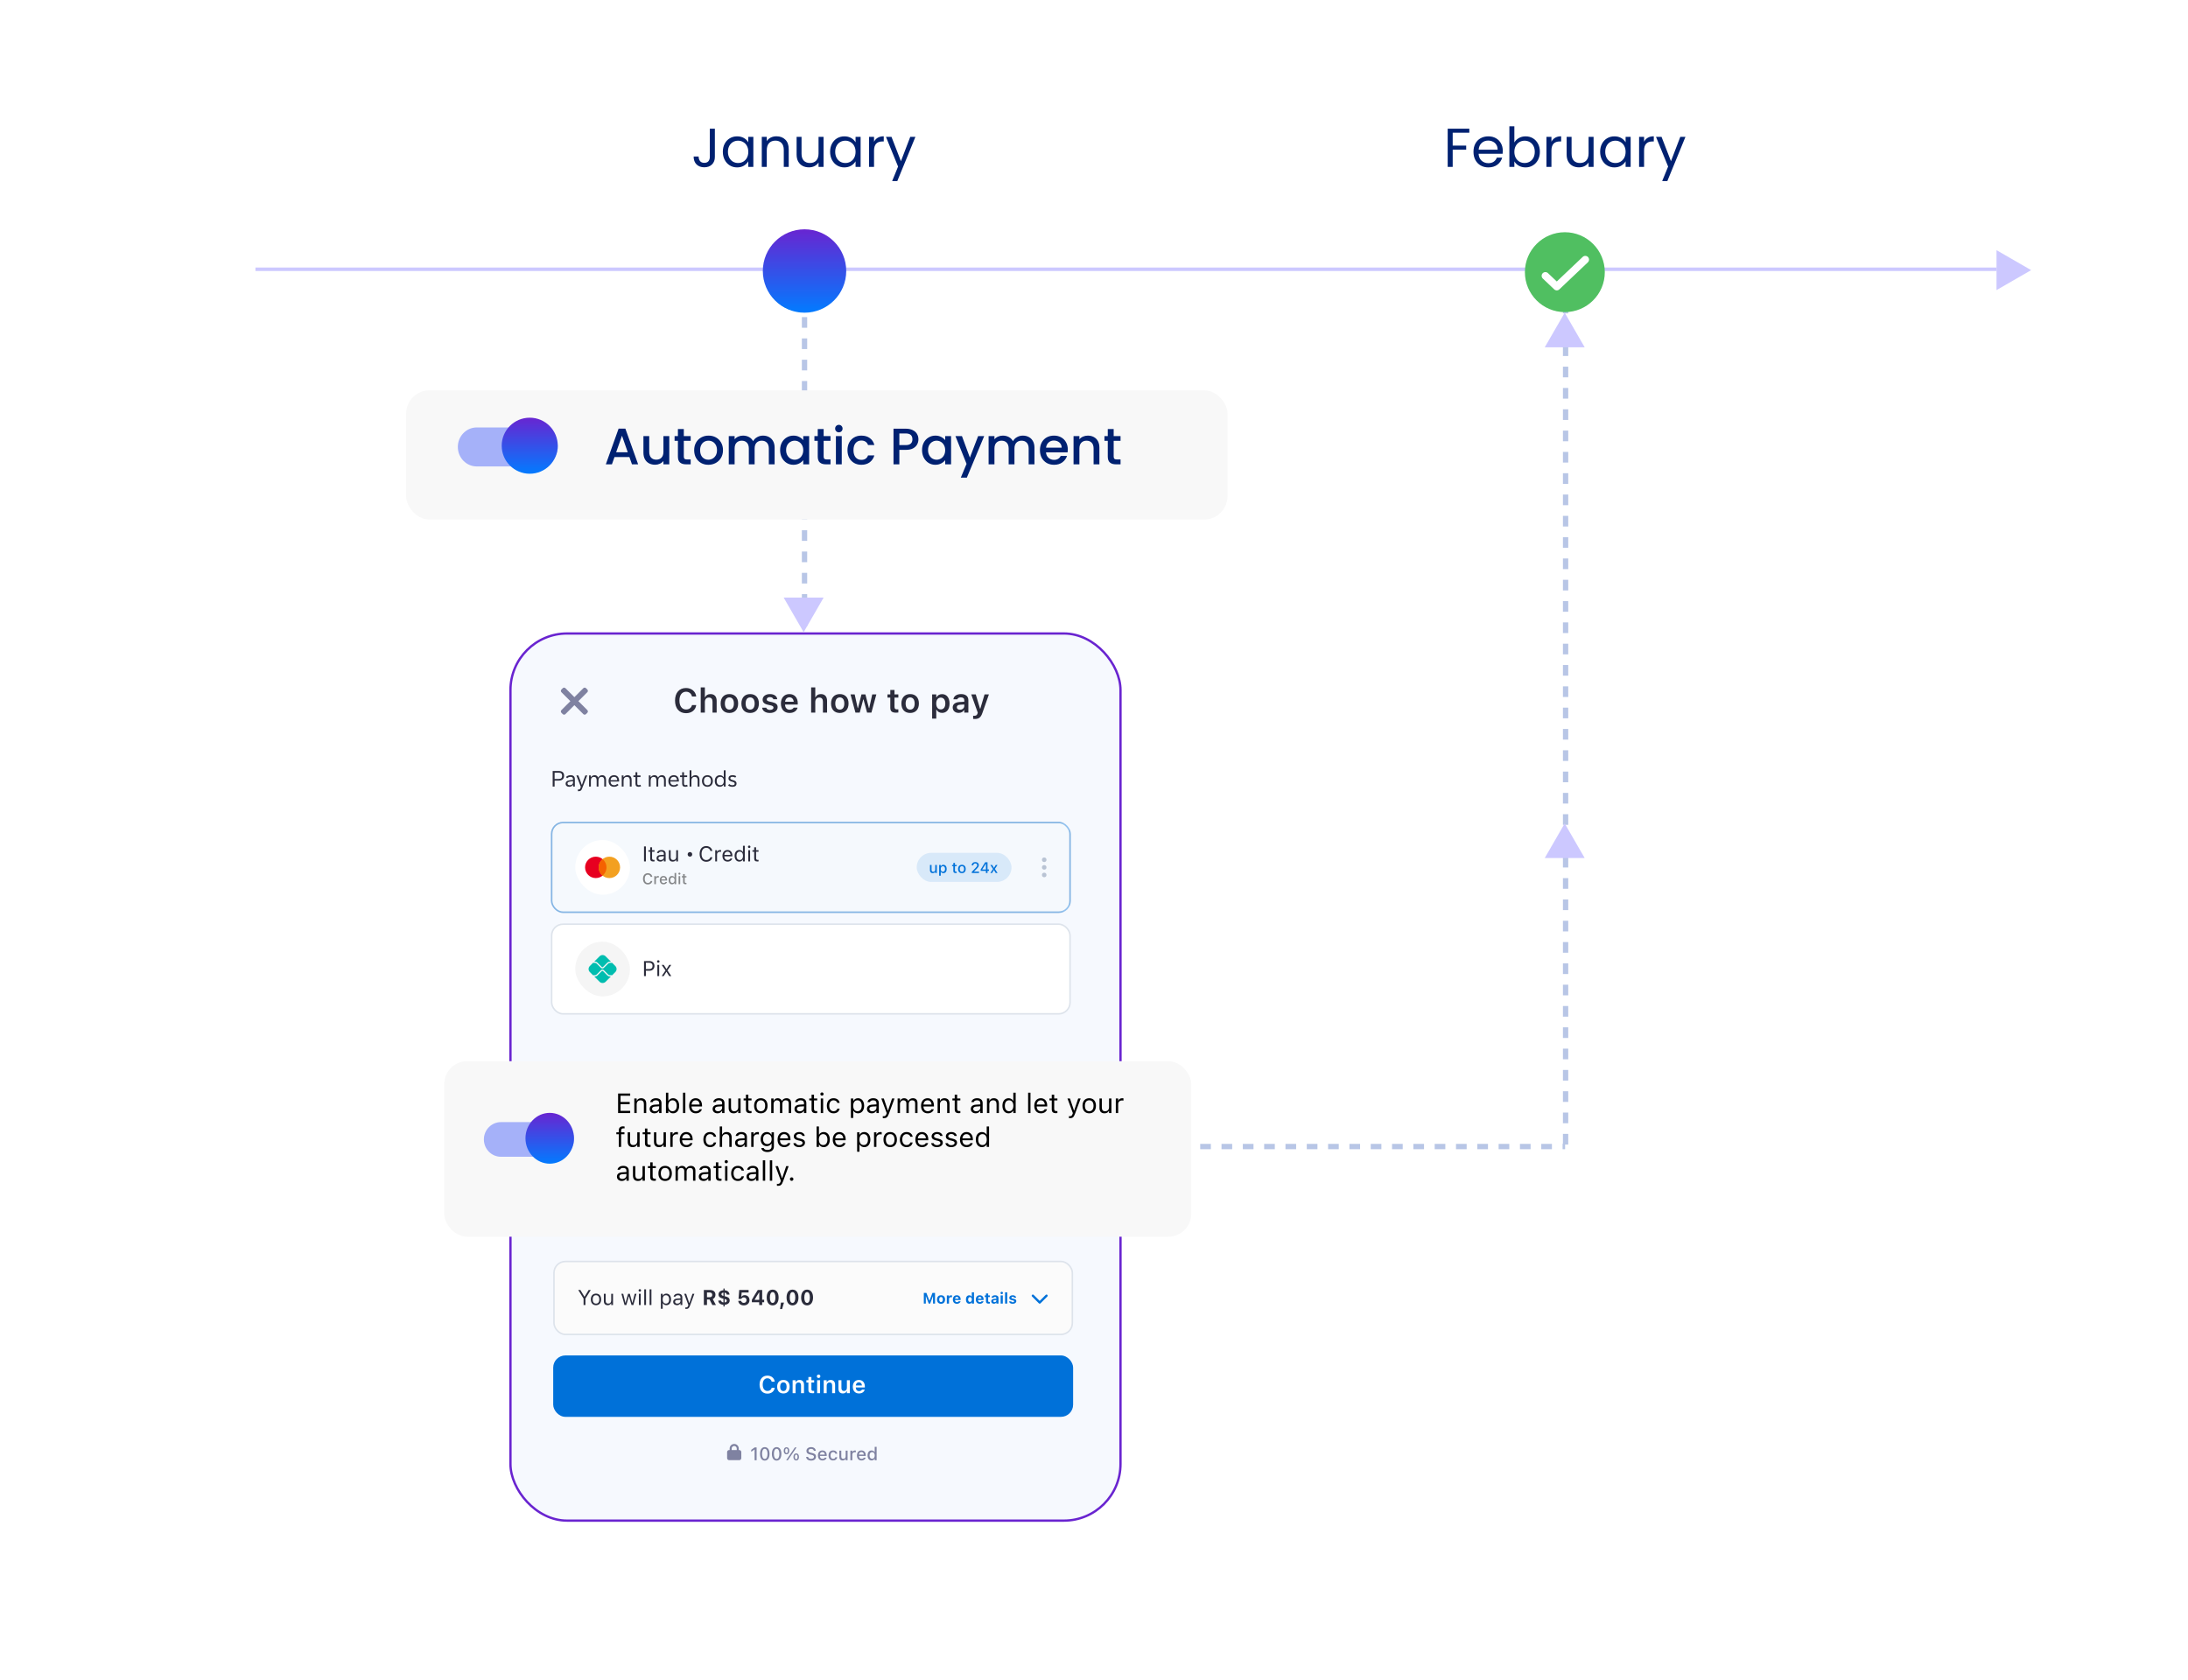 <svg width="776" height="596" viewBox="0 0 776 596" fill="none" xmlns="http://www.w3.org/2000/svg">
<path d="M425.668 406.728H555.082" stroke="#B8C6E6" stroke-width="1.889" stroke-dasharray="3.78 3.78"/>
<path d="M285.334 97.368L285.334 288.407" stroke="#B8C6E6" stroke-width="1.889" stroke-dasharray="3.78 3.78"/>
<rect x="181.039" y="224.726" width="216.358" height="314.703" rx="20.079" fill="#F6F9FE" stroke="#6924D0" stroke-width="0.82"/>
<g filter="url(#filter0_d_12241_23032)">
<rect x="153.457" y="372.365" width="264.967" height="62.264" rx="8.164" fill="#F8F8F8"/>
</g>
<path d="M177.66 398.06C174.322 398.06 171.613 400.813 171.613 404.206C171.613 407.599 174.322 410.353 177.66 410.353H197.529C200.866 410.353 203.575 407.599 203.575 404.206C203.575 400.813 200.866 398.06 197.529 398.06H177.66Z" fill="#A5B1F9"/>
<path d="M194.97 412.811C199.723 412.811 203.576 408.775 203.576 403.796C203.576 398.817 199.723 394.781 194.97 394.781C190.218 394.781 186.365 398.817 186.365 403.796C186.365 408.775 190.218 412.811 194.97 412.811Z" fill="url(#paint0_linear_12241_23032)"/>
<rect x="196.471" y="447.501" width="183.857" height="25.88" rx="4.044" fill="#FBFBFB"/>
<rect x="196.471" y="447.501" width="183.857" height="25.88" rx="4.044" stroke="#DDE3EB" stroke-width="0.539"/>
<path d="M206.97 462.941V460.652L205.082 457.622H205.838L207.272 459.985H207.331L208.764 457.622H209.52L207.633 460.652V462.941H206.97ZM211.378 463.011C210.246 463.011 209.546 462.23 209.546 460.958V460.951C209.546 459.675 210.246 458.898 211.378 458.898C212.509 458.898 213.209 459.675 213.209 460.951V460.958C213.209 462.23 212.509 463.011 211.378 463.011ZM211.378 462.443C212.13 462.443 212.553 461.894 212.553 460.958V460.951C212.553 460.011 212.13 459.465 211.378 459.465C210.626 459.465 210.202 460.011 210.202 460.951V460.958C210.202 461.894 210.626 462.443 211.378 462.443ZM215.535 463.011C214.632 463.011 214.168 462.48 214.168 461.54V458.968H214.809V461.386C214.809 462.101 215.067 462.443 215.701 462.443C216.401 462.443 216.774 462.016 216.774 461.319V458.968H217.415V462.941H216.774V462.348H216.715C216.519 462.771 216.118 463.011 215.535 463.011ZM221.502 462.941L220.389 458.968H221.031L221.812 462.145H221.871L222.759 458.968H223.367L224.256 462.145H224.315L225.096 458.968H225.734L224.621 462.941H223.976L223.087 459.867H223.028L222.144 462.941H221.502ZM226.92 458.201C226.677 458.201 226.478 458.002 226.478 457.759C226.478 457.516 226.677 457.316 226.92 457.316C227.164 457.316 227.363 457.516 227.363 457.759C227.363 458.002 227.164 458.201 226.92 458.201ZM226.596 462.941V458.968H227.237V462.941H226.596ZM228.483 462.941V457.39H229.125V462.941H228.483ZM230.392 462.941V457.39H231.034V462.941H230.392ZM234.388 464.268V458.968H235.029V459.602H235.088C235.331 459.159 235.774 458.898 236.326 458.898C237.333 458.898 237.992 459.712 237.992 460.951V460.958C237.992 462.204 237.336 463.011 236.326 463.011C235.781 463.011 235.305 462.738 235.088 462.314H235.029V464.268H234.388ZM236.179 462.443C236.905 462.443 237.336 461.883 237.336 460.958V460.951C237.336 460.026 236.905 459.465 236.179 459.465C235.457 459.465 235.014 460.033 235.014 460.951V460.958C235.014 461.876 235.457 462.443 236.179 462.443ZM240.086 463.011C239.33 463.011 238.759 462.554 238.759 461.832V461.824C238.759 461.116 239.282 460.707 240.208 460.652L241.346 460.582V460.221C241.346 459.731 241.048 459.465 240.454 459.465C239.979 459.465 239.666 459.642 239.563 459.952L239.559 459.963H238.918L238.921 459.941C239.024 459.318 239.629 458.898 240.477 458.898C241.446 458.898 241.988 459.395 241.988 460.221V462.941H241.346V462.355H241.287C241.037 462.779 240.62 463.011 240.086 463.011ZM239.415 461.817C239.415 462.219 239.758 462.454 240.219 462.454C240.871 462.454 241.346 462.027 241.346 461.459V461.098L240.285 461.164C239.68 461.201 239.415 461.415 239.415 461.809V461.817ZM243.351 464.334C243.267 464.334 243.156 464.327 243.068 464.312V463.785C243.145 463.8 243.245 463.803 243.333 463.803C243.698 463.803 243.919 463.638 244.063 463.18L244.137 462.945L242.666 458.968H243.351L244.442 462.237H244.501L245.589 458.968H246.263L244.711 463.184C244.383 464.076 244.055 464.334 243.351 464.334Z" fill="#2B2C3B"/>
<path d="M249.629 462.941V457.622H251.845C253.053 457.622 253.746 458.267 253.746 459.314V459.322C253.746 460.003 253.393 460.589 252.784 460.829L253.905 462.941H252.644L251.653 460.995H250.742V462.941H249.629ZM250.742 460.184H251.723C252.279 460.184 252.607 459.867 252.607 459.344V459.336C252.607 458.824 252.265 458.492 251.708 458.492H250.742V460.184ZM256.573 463.464V462.86C255.538 462.801 254.786 462.277 254.756 461.36L254.76 461.356H255.744V461.36C255.807 461.736 256.068 461.979 256.573 462.027V460.704L256.326 460.645C255.364 460.427 254.837 459.996 254.837 459.204V459.196C254.837 458.319 255.56 457.766 256.573 457.707V457.088H256.997V457.707C258.018 457.785 258.685 458.367 258.722 459.233L258.718 459.237L257.742 459.24L257.738 459.233C257.686 458.839 257.41 458.603 256.997 458.54V459.823L257.259 459.878C258.265 460.107 258.792 460.512 258.792 461.319V461.327C258.792 462.244 258.044 462.786 256.997 462.856V463.464H256.573ZM255.866 459.122C255.866 459.406 256.076 459.591 256.573 459.723V458.536C256.109 458.588 255.866 458.817 255.866 459.115V459.122ZM257.764 461.43C257.764 461.109 257.568 460.943 256.997 460.8V462.031C257.509 461.983 257.764 461.769 257.764 461.437V461.43ZM263.797 463.077C262.658 463.077 261.907 462.399 261.844 461.511L261.84 461.459H262.85L262.857 461.485C262.935 461.876 263.3 462.189 263.801 462.189C264.372 462.189 264.77 461.787 264.77 461.216V461.209C264.77 460.641 264.369 460.247 263.805 460.247C263.536 460.247 263.307 460.324 263.13 460.475C263.031 460.556 262.942 460.656 262.883 460.77H261.929L262.176 457.622H265.5V458.507H263.042L262.909 460.022H262.975C263.189 459.664 263.602 459.443 264.111 459.443C265.102 459.443 265.817 460.173 265.817 461.187V461.194C265.817 462.314 264.992 463.077 263.797 463.077ZM269.26 462.941V461.964H266.654V461.091C267.328 459.893 268.051 458.713 268.758 457.622H270.321V461.072H271.014V461.964H270.321V462.941H269.26ZM267.656 461.102H269.282V458.466H269.223C268.707 459.259 268.135 460.184 267.656 461.043V461.102ZM274.029 463.077C272.717 463.077 271.917 462.001 271.917 460.284V460.276C271.917 458.555 272.717 457.486 274.029 457.486C275.345 457.486 276.141 458.555 276.141 460.276V460.284C276.141 462.001 275.345 463.077 274.029 463.077ZM274.029 462.196C274.659 462.196 275.017 461.485 275.017 460.284V460.276C275.017 459.071 274.659 458.367 274.029 458.367C273.402 458.367 273.045 459.071 273.045 460.276V460.284C273.045 461.485 273.402 462.196 274.029 462.196ZM276.661 464.371L276.985 462.09H278.05L277.379 464.371H276.661ZM281.076 463.077C279.764 463.077 278.964 462.001 278.964 460.284V460.276C278.964 458.555 279.764 457.486 281.076 457.486C282.392 457.486 283.188 458.555 283.188 460.276V460.284C283.188 462.001 282.392 463.077 281.076 463.077ZM281.076 462.196C281.706 462.196 282.064 461.485 282.064 460.284V460.276C282.064 459.071 281.706 458.367 281.076 458.367C280.45 458.367 280.092 459.071 280.092 460.276V460.284C280.092 461.485 280.45 462.196 281.076 462.196ZM286.243 463.077C284.931 463.077 284.132 462.001 284.132 460.284V460.276C284.132 458.555 284.931 457.486 286.243 457.486C287.559 457.486 288.355 458.555 288.355 460.276V460.284C288.355 462.001 287.559 463.077 286.243 463.077ZM286.243 462.196C286.874 462.196 287.231 461.485 287.231 460.284V460.276C287.231 459.071 286.874 458.367 286.243 458.367C285.617 458.367 285.259 459.071 285.259 460.276V460.284C285.259 461.485 285.617 462.196 286.243 462.196Z" fill="#2B2C3B"/>
<path d="M327.648 462.441V458.642H328.559L329.61 461.422H329.657L330.705 458.642H331.616V462.441H330.907V459.856H330.855L329.881 462.441H329.383L328.409 459.856H328.356V462.441H327.648ZM333.751 462.501C332.858 462.501 332.321 461.935 332.321 460.993V460.988C332.321 460.053 332.866 459.479 333.751 459.479C334.635 459.479 335.18 460.05 335.18 460.988V460.993C335.18 461.938 334.643 462.501 333.751 462.501ZM333.751 461.899C334.159 461.899 334.393 461.564 334.393 460.993V460.988C334.393 460.422 334.156 460.082 333.751 460.082C333.343 460.082 333.108 460.422 333.108 460.988V460.993C333.108 461.564 333.34 461.899 333.751 461.899ZM335.807 462.441V459.542H336.576V459.993H336.623C336.715 459.679 336.978 459.495 337.355 459.495C337.458 459.495 337.565 459.511 337.642 459.532V460.203C337.526 460.177 337.408 460.158 337.289 460.158C336.852 460.158 336.576 460.408 336.576 460.819V462.441H335.807ZM339.361 462.501C338.479 462.501 337.945 461.925 337.945 460.996V460.993C337.945 460.072 338.484 459.479 339.329 459.479C340.174 459.479 340.701 460.058 340.701 460.935V461.175H338.705C338.713 461.651 338.969 461.928 339.377 461.928C339.714 461.928 339.901 461.749 339.953 461.638L339.961 461.622H340.677L340.672 461.648C340.583 462.012 340.209 462.501 339.361 462.501ZM339.343 460.056C339.008 460.056 338.761 460.282 338.713 460.693H339.964C339.916 460.272 339.677 460.056 339.343 460.056ZM343.755 462.486C343.031 462.486 342.578 461.92 342.578 460.993V460.988C342.578 460.056 343.02 459.495 343.755 459.495C344.152 459.495 344.476 459.69 344.621 460.006H344.668V458.434H345.437V462.441H344.668V461.991H344.621C344.471 462.304 344.163 462.486 343.755 462.486ZM344.016 461.849C344.424 461.849 344.676 461.527 344.676 460.996V460.99C344.676 460.459 344.421 460.132 344.016 460.132C343.61 460.132 343.36 460.459 343.36 460.988V460.993C343.36 461.527 343.61 461.849 344.016 461.849ZM347.506 462.501C346.624 462.501 346.09 461.925 346.09 460.996V460.993C346.09 460.072 346.63 459.479 347.475 459.479C348.32 459.479 348.846 460.058 348.846 460.935V461.175H346.851C346.859 461.651 347.114 461.928 347.522 461.928C347.859 461.928 348.046 461.749 348.099 461.638L348.107 461.622H348.823L348.818 461.648C348.728 462.012 348.354 462.501 347.506 462.501ZM347.488 460.056C347.154 460.056 346.906 460.282 346.859 460.693H348.109C348.062 460.272 347.822 460.056 347.488 460.056ZM350.679 462.451C349.973 462.451 349.689 462.222 349.689 461.659V460.122H349.241V459.542H349.689V458.85H350.466V459.542H351.063V460.122H350.466V461.483C350.466 461.743 350.576 461.859 350.837 461.859C350.937 461.859 350.989 461.854 351.063 461.846V462.417C350.968 462.436 350.826 462.451 350.679 462.451ZM352.493 462.486C351.94 462.486 351.548 462.143 351.548 461.617V461.612C351.548 461.09 351.95 460.785 352.672 460.743L353.372 460.701V460.461C353.372 460.211 353.201 460.069 352.885 460.069C352.609 460.069 352.432 460.166 352.372 460.337L352.366 460.348H351.656L351.658 460.324C351.719 459.816 352.198 459.479 352.927 459.479C353.696 459.479 354.13 459.842 354.13 460.461V462.441H353.372V462.057H353.325C353.177 462.325 352.872 462.486 352.493 462.486ZM352.298 461.57C352.298 461.791 352.485 461.925 352.751 461.925C353.106 461.925 353.372 461.691 353.372 461.385V461.172L352.788 461.209C352.458 461.23 352.298 461.354 352.298 461.564V461.57ZM355.275 459.097C355.039 459.097 354.841 458.908 354.841 458.671C354.841 458.431 355.039 458.242 355.275 458.242C355.512 458.242 355.707 458.431 355.707 458.671C355.707 458.908 355.512 459.097 355.275 459.097ZM354.888 462.441V459.542H355.657V462.441H354.888ZM356.458 462.441V458.434H357.226V462.441H356.458ZM359.174 462.501C358.387 462.501 357.94 462.149 357.884 461.651L357.882 461.641H358.637L358.643 461.651C358.703 461.83 358.88 461.959 359.182 461.959C359.477 461.959 359.677 461.833 359.677 461.641V461.635C359.677 461.48 359.561 461.383 359.267 461.317L358.782 461.214C358.229 461.096 357.956 460.824 357.956 460.39V460.387C357.956 459.842 358.44 459.479 359.164 459.479C359.925 459.479 360.346 459.858 360.378 460.324V460.335H359.664L359.661 460.322C359.619 460.166 359.448 460.021 359.161 460.021C358.895 460.021 358.706 460.145 358.706 460.34V460.343C358.706 460.498 358.814 460.588 359.114 460.653L359.596 460.756C360.175 460.88 360.446 461.122 360.446 461.551V461.554C360.446 462.128 359.917 462.501 359.174 462.501Z" fill="#0071D9"/>
<g clip-path="url(#clip0_12241_23032)">
<path d="M368.45 462.344C368.608 462.502 368.865 462.502 369.023 462.344L371.449 459.918C371.607 459.76 371.607 459.503 371.449 459.346C371.291 459.188 371.035 459.188 370.877 459.346L368.736 461.486L366.595 459.347C366.437 459.189 366.181 459.189 366.023 459.347C365.865 459.505 365.865 459.761 366.023 459.919L368.449 462.345L368.45 462.344Z" fill="#0071D9"/>
</g>
<g clip-path="url(#clip1_12241_23032)">
<rect x="195.381" y="291.519" width="184.396" height="32.35" rx="4.313" fill="#0071D9" fill-opacity="0.04"/>
<path d="M199.694 291.788H379.508V323.6H199.694C197.461 323.6 195.651 321.789 195.65 319.556V295.832C195.65 293.599 197.461 291.788 199.694 291.788Z" fill="white"/>
<path d="M199.694 291.788H379.508V323.6H199.694C197.461 323.6 195.651 321.789 195.65 319.556V295.832C195.65 293.599 197.461 291.788 199.694 291.788Z" fill="#0071D9" fill-opacity="0.04"/>
<path d="M199.694 291.788H379.508V323.6H199.694C197.461 323.6 195.651 321.789 195.65 319.556V295.832C195.65 293.599 197.461 291.788 199.694 291.788Z" stroke="#DDE3EB" stroke-width="0.539"/>
<rect x="204.008" y="297.989" width="19.41" height="19.41" rx="9.705" fill="white"/>
<ellipse cx="211.299" cy="307.694" rx="3.799" ry="3.799" fill="#E70020"/>
<ellipse cx="216.125" cy="307.694" rx="3.799" ry="3.799" fill="#F3A020"/>
<path d="M213.712 304.758C214.559 305.455 215.099 306.511 215.099 307.694C215.099 308.876 214.559 309.932 213.712 310.628C212.865 309.932 212.326 308.876 212.326 307.694C212.326 306.512 212.865 305.455 213.712 304.758Z" fill="#F56100"/>
<path d="M228.409 305.576V300.258H229.072V305.576H228.409ZM231.759 305.606C230.941 305.606 230.598 305.303 230.598 304.544V302.134H229.971V301.603H230.598V300.575H231.261V301.603H232.131V302.134H231.261V304.382C231.261 304.85 231.424 305.038 231.836 305.038C231.951 305.038 232.013 305.034 232.131 305.023V305.569C232.006 305.591 231.884 305.606 231.759 305.606ZM234.181 305.646C233.425 305.646 232.854 305.189 232.854 304.467V304.459C232.854 303.752 233.377 303.343 234.302 303.287L235.441 303.217V302.856C235.441 302.366 235.142 302.101 234.549 302.101C234.074 302.101 233.76 302.277 233.657 302.587L233.653 302.598H233.012L233.016 302.576C233.119 301.953 233.723 301.533 234.571 301.533C235.541 301.533 236.082 302.03 236.082 302.856V305.576H235.441V304.99H235.382C235.131 305.414 234.715 305.646 234.181 305.646ZM233.51 304.452C233.51 304.854 233.852 305.09 234.313 305.09C234.966 305.09 235.441 304.662 235.441 304.095V303.733L234.38 303.8C233.775 303.837 233.51 304.05 233.51 304.445V304.452ZM238.585 305.646C237.682 305.646 237.218 305.115 237.218 304.176V301.603H237.859V304.021C237.859 304.736 238.117 305.079 238.751 305.079C239.451 305.079 239.823 304.651 239.823 303.954V301.603H240.465V305.576H239.823V304.983H239.764C239.569 305.407 239.167 305.646 238.585 305.646Z" fill="#2B2C3B"/>
<circle cx="244.695" cy="303.076" r="0.809" fill="#2B2C3B"/>
<path d="M250.482 305.701C249.037 305.701 248.134 304.633 248.134 302.922V302.915C248.134 301.201 249.033 300.132 250.478 300.132C251.598 300.132 252.472 300.836 252.63 301.857L252.627 301.865H251.96L251.956 301.857C251.779 301.175 251.211 300.744 250.478 300.744C249.457 300.744 248.816 301.585 248.816 302.915V302.922C248.816 304.253 249.457 305.09 250.482 305.09C251.223 305.09 251.786 304.71 251.952 304.098L251.96 304.091H252.63V304.098C252.454 305.071 251.613 305.701 250.482 305.701ZM253.662 305.576V301.603H254.304V302.193H254.363C254.514 301.776 254.886 301.533 255.424 301.533C255.546 301.533 255.682 301.548 255.745 301.559V302.182C255.612 302.159 255.491 302.145 255.351 302.145C254.739 302.145 254.304 302.532 254.304 303.114V305.576H253.662ZM258.049 305.646C256.913 305.646 256.228 304.85 256.228 303.604V303.601C256.228 302.373 256.928 301.533 258.008 301.533C259.088 301.533 259.744 302.336 259.744 303.523V303.774H256.884C256.902 304.596 257.356 305.075 258.063 305.075C258.601 305.075 258.933 304.821 259.04 304.581L259.055 304.548H259.696L259.689 304.577C259.552 305.115 258.985 305.646 258.049 305.646ZM258.004 302.104C257.415 302.104 256.965 302.506 256.895 303.262H259.092C259.025 302.476 258.59 302.104 258.004 302.104ZM262.206 305.646C261.2 305.646 260.54 304.832 260.54 303.593V303.586C260.54 302.34 261.196 301.533 262.206 301.533C262.752 301.533 263.227 301.806 263.444 302.23H263.503V300.025H264.145V305.576H263.503V304.942H263.444C263.201 305.385 262.759 305.646 262.206 305.646ZM262.353 305.079C263.076 305.079 263.518 304.511 263.518 303.593V303.586C263.518 302.668 263.076 302.101 262.353 302.101C261.627 302.101 261.196 302.661 261.196 303.586V303.593C261.196 304.518 261.627 305.079 262.353 305.079ZM265.715 300.836C265.472 300.836 265.273 300.637 265.273 300.394C265.273 300.151 265.472 299.952 265.715 299.952C265.958 299.952 266.157 300.151 266.157 300.394C266.157 300.637 265.958 300.836 265.715 300.836ZM265.391 305.576V301.603H266.032V305.576H265.391ZM268.652 305.606C267.834 305.606 267.491 305.303 267.491 304.544V302.134H266.865V301.603H267.491V300.575H268.155V301.603H269.025V302.134H268.155V304.382C268.155 304.85 268.317 305.038 268.73 305.038C268.844 305.038 268.907 305.034 269.025 305.023V305.569C268.899 305.591 268.778 305.606 268.652 305.606Z" fill="#2B2C3B"/>
<path d="M229.766 313.747C228.71 313.747 228.052 312.983 228.052 311.759V311.754C228.052 310.527 228.707 309.764 229.763 309.764C230.6 309.764 231.242 310.293 231.342 311.048L231.34 311.062H230.755V311.054C230.645 310.588 230.263 310.285 229.763 310.285C229.081 310.285 228.655 310.851 228.655 311.754V311.759C228.655 312.66 229.081 313.226 229.766 313.226C230.268 313.226 230.645 312.957 230.753 312.528L230.758 312.517H231.342V312.533C231.232 313.263 230.613 313.747 229.766 313.747ZM232.053 313.655V310.796H232.625V311.227H232.667C232.769 310.925 233.035 310.746 233.417 310.746C233.509 310.746 233.609 310.759 233.667 310.772V311.299C233.564 311.277 233.467 311.264 233.359 311.264C232.922 311.264 232.625 311.533 232.625 311.946V313.655H232.053ZM235.339 313.71C234.502 313.71 233.996 313.139 233.996 312.233V312.231C233.996 311.338 234.512 310.74 235.31 310.74C236.108 310.74 236.597 311.317 236.597 312.175V312.375H234.57C234.581 312.923 234.881 313.241 235.352 313.241C235.718 313.241 235.936 313.06 236.005 312.912L236.015 312.891L236.566 312.889L236.56 312.912C236.466 313.289 236.071 313.71 235.339 313.71ZM235.313 311.209C234.923 311.209 234.628 311.475 234.578 311.967H236.031C235.987 311.457 235.7 311.209 235.313 311.209ZM238.319 313.702C237.6 313.702 237.134 313.126 237.134 312.228V312.223C237.134 311.317 237.592 310.746 238.319 310.746C238.711 310.746 239.046 310.941 239.198 311.249H239.243V309.674H239.812V313.655H239.243V313.205H239.198C239.033 313.518 238.719 313.702 238.319 313.702ZM238.482 313.215C238.959 313.215 239.251 312.839 239.251 312.228V312.223C239.251 311.612 238.956 311.235 238.482 311.235C238.003 311.235 237.716 311.609 237.716 312.223V312.228C237.716 312.841 238.003 313.215 238.482 313.215ZM240.96 310.285C240.762 310.285 240.602 310.124 240.602 309.93C240.602 309.732 240.762 309.572 240.96 309.572C241.154 309.572 241.318 309.732 241.318 309.93C241.318 310.124 241.154 310.285 240.96 310.285ZM240.673 313.655V310.796H241.241V313.655H240.673ZM243.153 313.673C242.523 313.673 242.265 313.452 242.265 312.902V311.246H241.818V310.796H242.265V310.074H242.847V310.796H243.461V311.246H242.847V312.765C242.847 313.073 242.963 313.199 243.245 313.199C243.332 313.199 243.382 313.197 243.461 313.189V313.644C243.369 313.66 243.263 313.673 243.153 313.673Z" fill="#858789"/>
<rect x="325.123" y="302.537" width="33.627" height="10.313" rx="5.157" fill="#0071D9" fill-opacity="0.12"/>
<path d="M330.799 309.749C330.154 309.749 329.82 309.362 329.82 308.686V306.835H330.391V308.551C330.391 309.025 330.565 309.259 330.984 309.259C331.442 309.259 331.686 308.972 331.686 308.512V306.835H332.255V309.694H331.686V309.262H331.642C331.505 309.57 331.215 309.749 330.799 309.749ZM333.079 310.647V306.835H333.65V307.285H333.693C333.858 306.972 334.172 306.785 334.572 306.785C335.293 306.785 335.757 307.361 335.757 308.262V308.267C335.757 309.173 335.299 309.741 334.572 309.741C334.18 309.741 333.845 309.549 333.693 309.241H333.65V310.647H333.079ZM334.411 309.254C334.888 309.254 335.175 308.88 335.175 308.267V308.262C335.175 307.646 334.888 307.274 334.411 307.274C333.935 307.274 333.64 307.651 333.64 308.262V308.267C333.64 308.878 333.935 309.254 334.411 309.254ZM338.997 309.712C338.368 309.712 338.11 309.491 338.11 308.941V307.285H337.663V306.835H338.11V306.113H338.692V306.835H339.305V307.285H338.692V308.804C338.692 309.112 338.808 309.238 339.09 309.238C339.176 309.238 339.226 309.236 339.305 309.228V309.683C339.213 309.699 339.108 309.712 338.997 309.712ZM341.151 309.749C340.311 309.749 339.798 309.188 339.798 308.267V308.262C339.798 307.343 340.314 306.779 341.151 306.779C341.985 306.779 342.501 307.34 342.501 308.262V308.267C342.501 309.188 341.988 309.749 341.151 309.749ZM341.151 309.273C341.641 309.273 341.92 308.899 341.92 308.267V308.262C341.92 307.627 341.641 307.256 341.151 307.256C340.659 307.256 340.382 307.627 340.382 308.262V308.267C340.382 308.901 340.659 309.273 341.151 309.273ZM344.658 309.694V309.294L345.919 307.969C346.422 307.446 346.566 307.251 346.566 306.943V306.935C346.566 306.564 346.311 306.29 345.895 306.29C345.469 306.29 345.184 306.569 345.184 306.985L345.182 306.993H344.629L344.623 306.987C344.626 306.292 345.163 305.803 345.927 305.803C346.635 305.803 347.156 306.253 347.156 306.88V306.887C347.156 307.319 346.956 307.651 346.266 308.335L345.461 309.138V309.191H347.217V309.694H344.658ZM349.665 309.694V308.938H347.812V308.438C348.312 307.58 348.87 306.682 349.394 305.895H350.234V308.438H350.758V308.938H350.234V309.694H349.665ZM348.378 308.449H349.673V306.392H349.639C349.231 307.006 348.767 307.746 348.378 308.412V308.449ZM351.234 309.694L352.184 308.27L351.226 306.835H351.887L352.503 307.856H352.548L353.159 306.835H353.79L352.845 308.246L353.801 309.694H353.151L352.524 308.662H352.482L351.855 309.694H351.234Z" fill="#0071D9"/>
<circle cx="370.342" cy="304.998" r="0.809" fill="#B9C4D4"/>
<circle cx="370.342" cy="307.694" r="0.809" fill="#B9C4D4"/>
<circle cx="370.342" cy="310.389" r="0.809" fill="#B9C4D4"/>
</g>
<rect x="195.65" y="291.788" width="183.857" height="31.811" rx="4.044" stroke="#0071D9" stroke-opacity="0.4" stroke-width="0.539"/>
<rect x="195.65" y="327.848" width="183.857" height="31.811" rx="4.044" fill="white"/>
<rect x="195.65" y="327.848" width="183.857" height="31.811" rx="4.044" stroke="#DDE3EB" stroke-width="0.539"/>
<rect x="204.008" y="334.049" width="19.41" height="19.41" rx="9.705" fill="#F5F5F5"/>
<path d="M213.455 344.475C213.56 344.37 213.741 344.37 213.846 344.475L215.341 345.971C215.617 346.246 215.984 346.398 216.372 346.398H216.665L214.78 348.283C214.191 348.856 213.236 348.856 212.648 348.283L210.754 346.392H210.935C211.323 346.392 211.69 346.24 211.966 345.965L213.455 344.475ZM213.846 343.046C213.721 343.153 213.562 343.155 213.455 343.046L211.966 341.556C211.69 341.263 211.323 341.129 210.935 341.129H210.754L212.646 339.237C213.236 338.648 214.191 338.648 214.78 339.237L216.667 341.123H216.372C215.984 341.123 215.617 341.275 215.341 341.551L213.846 343.046ZM210.935 341.566C211.203 341.566 211.449 341.675 211.655 341.865L213.145 343.355C213.284 343.477 213.467 343.564 213.652 343.564C213.834 343.564 214.017 343.477 214.156 343.355L215.652 341.859C215.842 341.671 216.104 341.562 216.372 341.562H217.104L218.237 342.694C218.825 343.283 218.825 344.238 218.237 344.827L217.104 345.959H216.372C216.104 345.959 215.842 345.85 215.652 345.66L214.156 344.164C213.887 343.895 213.415 343.895 213.145 344.166L211.655 345.654C211.449 345.844 211.203 345.953 210.935 345.953H210.317L209.19 344.827C208.601 344.238 208.601 343.283 209.19 342.694L210.317 341.566H210.935Z" fill="#00BDAF"/>
<path d="M228.409 346.254V340.935H230.414C231.413 340.935 232.12 341.625 232.12 342.635V342.642C232.12 343.652 231.413 344.356 230.414 344.356H229.072V346.254H228.409ZM230.244 341.525H229.072V343.766H230.244C231.003 343.766 231.442 343.35 231.442 342.649V342.642C231.442 341.942 231.003 341.525 230.244 341.525ZM233.465 341.514C233.222 341.514 233.023 341.315 233.023 341.072C233.023 340.829 233.222 340.629 233.465 340.629C233.709 340.629 233.908 340.829 233.908 341.072C233.908 341.315 233.709 341.514 233.465 341.514ZM233.141 346.254V342.281H233.782V346.254H233.141ZM234.674 346.254L236.034 344.267L234.66 342.281H235.415L236.359 343.759H236.418L237.35 342.281H238.069L236.72 344.241L238.087 346.254H237.335L236.396 344.754H236.337L235.393 346.254H234.674Z" fill="#2B2C3B"/>
<g filter="url(#filter1_d_12241_23032)">
<rect x="196.201" y="480.832" width="184.396" height="21.783" rx="4.313" fill="#0071D9"/>
<path d="M272.184 494.375C270.461 494.375 269.391 493.154 269.391 491.191V491.182C269.391 489.211 270.457 487.994 272.18 487.994C273.561 487.994 274.61 488.87 274.753 490.112V490.146H273.688L273.684 490.129C273.528 489.409 272.946 488.933 272.18 488.933C271.148 488.933 270.503 489.797 270.503 491.178V491.187C270.503 492.572 271.148 493.436 272.184 493.436C272.955 493.436 273.528 493.006 273.684 492.337L273.688 492.315H274.753V492.345C274.593 493.562 273.587 494.375 272.184 494.375ZM277.845 494.316C276.464 494.316 275.63 493.415 275.63 491.924V491.915C275.63 490.437 276.476 489.531 277.845 489.531C279.219 489.531 280.061 490.433 280.061 491.915V491.924C280.061 493.415 279.223 494.316 277.845 494.316ZM277.845 493.465C278.574 493.465 278.987 492.897 278.987 491.928V491.92C278.987 490.951 278.57 490.378 277.845 490.378C277.117 490.378 276.7 490.951 276.7 491.92V491.928C276.7 492.897 277.117 493.465 277.845 493.465ZM281.114 494.224V489.62H282.163V490.323H282.234C282.454 489.83 282.896 489.531 283.561 489.531C284.589 489.531 285.149 490.15 285.149 491.246V494.224H284.101V491.49C284.101 490.774 283.81 490.412 283.174 490.412C282.55 490.412 282.163 490.85 282.163 491.54V494.224H281.114ZM288.199 494.245C287.142 494.245 286.708 493.891 286.708 493.002V490.433H285.992V489.62H286.708V488.491H287.774V489.62H288.747V490.433H287.774V492.754C287.774 493.213 287.955 493.406 288.393 493.406C288.54 493.406 288.62 493.402 288.747 493.39V494.198C288.595 494.228 288.401 494.245 288.199 494.245ZM290.33 488.849C289.985 488.849 289.703 488.575 289.703 488.23C289.703 487.888 289.985 487.61 290.33 487.61C290.672 487.61 290.954 487.888 290.954 488.23C290.954 488.575 290.672 488.849 290.33 488.849ZM289.804 494.224V489.62H290.853V494.224H289.804ZM292.142 494.224V489.62H293.191V490.323H293.262C293.481 489.83 293.924 489.531 294.589 489.531C295.617 489.531 296.177 490.15 296.177 491.246V494.224H295.128V491.49C295.128 490.774 294.838 490.412 294.202 490.412C293.578 490.412 293.191 490.85 293.191 491.54V494.224H292.142ZM298.94 494.316C297.904 494.316 297.373 493.693 297.373 492.598V489.62H298.422V492.358C298.422 493.069 298.688 493.432 299.319 493.432C299.998 493.432 300.36 492.994 300.36 492.303V489.62H301.409V494.224H300.36V493.524H300.288C300.073 494.017 299.606 494.316 298.94 494.316ZM304.661 494.316C303.292 494.316 302.462 493.398 302.462 491.932V491.928C302.462 490.479 303.3 489.531 304.61 489.531C305.92 489.531 306.729 490.449 306.729 491.839V492.185H303.511C303.523 493.01 303.97 493.491 304.682 493.491C305.25 493.491 305.575 493.204 305.676 492.994L305.688 492.964H306.687L306.674 493.002C306.527 493.596 305.912 494.316 304.661 494.316ZM304.623 490.353C304.037 490.353 303.599 490.749 303.519 491.481H305.705C305.634 490.727 305.208 490.353 304.623 490.353Z" fill="white"/>
</g>
<g clip-path="url(#clip2_12241_23032)">
<path d="M259.498 513.847V514.387H261.296V513.847C261.296 513.351 260.893 512.949 260.397 512.949C259.901 512.949 259.498 513.351 259.498 513.847ZM258.779 514.387V513.847C258.779 512.954 259.504 512.23 260.397 512.23C261.29 512.23 262.014 512.954 262.014 513.847V514.387H262.194C262.591 514.387 262.913 514.709 262.913 515.106V517.262C262.913 517.659 262.591 517.981 262.194 517.981H258.6C258.203 517.981 257.881 517.659 257.881 517.262V515.106C257.881 514.709 258.203 514.387 258.6 514.387H258.779Z" fill="#7F82A1"/>
</g>
<path d="M267.631 518.025V514.196H267.578L266.431 515.015V514.32L267.631 513.467H268.339V518.025H267.631ZM271.239 518.136C270.187 518.136 269.555 517.217 269.555 515.748V515.741C269.555 514.272 270.187 513.356 271.239 513.356C272.288 513.356 272.923 514.272 272.923 515.741V515.748C272.923 517.217 272.288 518.136 271.239 518.136ZM271.239 517.548C271.849 517.548 272.209 516.863 272.209 515.748V515.741C272.209 514.626 271.849 513.947 271.239 513.947C270.626 513.947 270.269 514.626 270.269 515.741V515.748C270.269 516.863 270.626 517.548 271.239 517.548ZM275.441 518.136C274.389 518.136 273.757 517.217 273.757 515.748V515.741C273.757 514.272 274.389 513.356 275.441 513.356C276.49 513.356 277.125 514.272 277.125 515.741V515.748C277.125 517.217 276.49 518.136 275.441 518.136ZM275.441 517.548C276.051 517.548 276.411 516.863 276.411 515.748V515.741C276.411 514.626 276.051 513.947 275.441 513.947C274.828 513.947 274.471 514.626 274.471 515.741V515.748C274.471 516.863 274.828 517.548 275.441 517.548ZM278.945 515.902C278.332 515.902 277.959 515.419 277.959 514.651V514.648C277.959 513.881 278.332 513.403 278.945 513.403C279.557 513.403 279.93 513.881 279.93 514.648V514.651C279.93 515.419 279.557 515.902 278.945 515.902ZM279.415 518.025H278.825L281.914 513.467H282.505L279.415 518.025ZM278.945 515.479C279.245 515.479 279.418 515.173 279.418 514.651V514.648C279.418 514.13 279.245 513.827 278.945 513.827C278.644 513.827 278.474 514.13 278.474 514.648V514.651C278.474 515.173 278.644 515.479 278.945 515.479ZM282.382 518.089C281.769 518.089 281.396 517.608 281.396 516.841V516.838C281.396 516.07 281.769 515.59 282.382 515.59C282.995 515.59 283.367 516.07 283.367 516.838V516.841C283.367 517.608 282.995 518.089 282.382 518.089ZM282.382 517.665C282.682 517.665 282.853 517.359 282.853 516.841V516.838C282.853 516.316 282.682 516.013 282.382 516.013C282.082 516.013 281.911 516.316 281.911 516.838V516.841C281.911 517.359 282.082 517.665 282.382 517.665ZM287.667 518.136C286.637 518.136 285.977 517.615 285.914 516.847L285.911 516.806H286.606L286.609 516.841C286.647 517.255 287.086 517.52 287.696 517.52C288.277 517.52 288.691 517.229 288.691 516.806V516.803C288.691 516.452 288.444 516.225 287.841 516.095L287.342 515.988C286.416 515.792 286.018 515.362 286.018 514.689V514.686C286.021 513.899 286.704 513.356 287.67 513.356C288.637 513.356 289.269 513.903 289.319 514.61L289.323 514.655H288.637L288.631 514.613C288.571 514.241 288.214 513.969 287.661 513.972C287.127 513.972 286.732 514.222 286.732 514.651V514.655C286.732 514.993 286.972 515.214 287.563 515.34L288.059 515.451C289.016 515.656 289.408 516.041 289.408 516.717V516.721C289.408 517.593 288.729 518.136 287.667 518.136ZM291.701 518.092C290.697 518.092 290.09 517.406 290.09 516.319V516.316C290.09 515.245 290.709 514.528 291.667 514.528C292.624 514.528 293.212 515.22 293.212 516.25V516.49H290.779C290.792 517.147 291.152 517.529 291.717 517.529C292.156 517.529 292.419 517.311 292.501 517.134L292.513 517.109L293.174 517.106L293.167 517.134C293.054 517.586 292.58 518.092 291.701 518.092ZM291.67 515.09C291.202 515.09 290.848 515.41 290.788 516H292.532C292.479 515.387 292.134 515.09 291.67 515.09ZM295.47 518.092C294.469 518.092 293.856 517.409 293.856 516.3V516.294C293.856 515.207 294.466 514.528 295.467 514.528C296.33 514.528 296.845 515.015 296.939 515.681V515.697L296.282 515.7L296.279 515.691C296.203 515.353 295.925 515.1 295.47 515.1C294.899 515.1 294.554 515.555 294.554 516.294V516.3C294.554 517.059 294.905 517.52 295.47 517.52C295.9 517.52 296.165 517.324 296.276 516.954L296.282 516.939H296.939L296.933 516.967C296.81 517.634 296.32 518.092 295.47 518.092ZM298.86 518.092C298.086 518.092 297.685 517.627 297.685 516.815V514.594H298.371V516.654C298.371 517.223 298.579 517.504 299.081 517.504C299.631 517.504 299.925 517.16 299.925 516.607V514.594H300.607V518.025H299.925V517.507H299.871C299.707 517.877 299.359 518.092 298.86 518.092ZM301.596 518.025V514.594H302.282V515.113H302.332C302.455 514.749 302.774 514.534 303.233 514.534C303.343 514.534 303.463 514.55 303.533 514.566V515.198C303.409 515.173 303.293 515.157 303.163 515.157C302.639 515.157 302.282 515.479 302.282 515.975V518.025H301.596ZM305.539 518.092C304.534 518.092 303.928 517.406 303.928 516.319V516.316C303.928 515.245 304.547 514.528 305.504 514.528C306.461 514.528 307.049 515.22 307.049 516.25V516.49H304.616C304.629 517.147 304.989 517.529 305.555 517.529C305.994 517.529 306.256 517.311 306.338 517.134L306.351 517.109L307.011 517.106L307.005 517.134C306.891 517.586 306.417 518.092 305.539 518.092ZM305.507 515.09C305.04 515.09 304.686 515.41 304.626 516H306.37C306.316 515.387 305.972 515.09 305.507 515.09ZM309.115 518.082C308.252 518.082 307.693 517.39 307.693 516.313V516.307C307.693 515.22 308.243 514.534 309.115 514.534C309.586 514.534 309.987 514.768 310.17 515.138H310.224V513.249H310.906V518.025H310.224V517.485H310.17C309.971 517.861 309.595 518.082 309.115 518.082ZM309.311 517.498C309.883 517.498 310.233 517.046 310.233 516.313V516.307C310.233 515.574 309.879 515.122 309.311 515.122C308.736 515.122 308.392 515.571 308.392 516.307V516.313C308.392 517.049 308.736 517.498 309.311 517.498Z" fill="#7F82A1"/>
<path fill-rule="evenodd" clip-rule="evenodd" d="M203.71 250.154L200.535 253.329C200.273 253.591 199.848 253.591 199.586 253.329L199.111 252.854C198.849 252.592 198.849 252.168 199.111 251.905L202.287 248.73L199.111 245.555C198.849 245.293 198.849 244.868 199.111 244.606L199.586 244.131C199.848 243.869 200.273 243.869 200.535 244.131L203.71 247.307L206.885 244.131C207.148 243.869 207.572 243.869 207.834 244.131L208.309 244.606C208.571 244.868 208.571 245.293 208.309 245.555L205.133 248.73L208.309 251.905C208.571 252.168 208.571 252.592 208.309 252.854L207.834 253.329C207.572 253.591 207.148 253.591 206.885 253.329L203.71 250.154Z" fill="#7F82A1"/>
<path d="M243.319 253.001C240.907 253.001 239.409 251.291 239.409 248.543V248.531C239.409 245.771 240.901 244.066 243.313 244.066C245.247 244.066 246.716 245.293 246.916 247.033V247.08H245.424L245.418 247.057C245.2 246.048 244.386 245.382 243.313 245.382C241.868 245.382 240.966 246.591 240.966 248.525V248.537C240.966 250.477 241.868 251.686 243.319 251.686C244.398 251.686 245.2 251.085 245.418 250.147L245.424 250.117H246.916V250.159C246.692 251.863 245.283 253.001 243.319 253.001ZM248.521 252.789V243.848H249.989V247.328H250.089C250.396 246.638 251.015 246.219 251.947 246.219C253.386 246.219 254.171 247.086 254.171 248.619V252.789H252.702V248.962C252.702 247.959 252.295 247.452 251.405 247.452C250.532 247.452 249.989 248.065 249.989 249.032V252.789H248.521ZM258.688 252.919C256.754 252.919 255.586 251.657 255.586 249.569V249.557C255.586 247.487 256.771 246.219 258.688 246.219C260.611 246.219 261.79 247.481 261.79 249.557V249.569C261.79 251.657 260.617 252.919 258.688 252.919ZM258.688 251.727C259.708 251.727 260.286 250.931 260.286 249.575V249.563C260.286 248.207 259.702 247.405 258.688 247.405C257.668 247.405 257.084 248.207 257.084 249.563V249.575C257.084 250.931 257.668 251.727 258.688 251.727ZM266.048 252.919C264.114 252.919 262.946 251.657 262.946 249.569V249.557C262.946 247.487 264.132 246.219 266.048 246.219C267.971 246.219 269.15 247.481 269.15 249.557V249.569C269.15 251.657 267.977 252.919 266.048 252.919ZM266.048 251.727C267.069 251.727 267.647 250.931 267.647 249.575V249.563C267.647 248.207 267.063 247.405 266.048 247.405C265.028 247.405 264.444 248.207 264.444 249.563V249.575C264.444 250.931 265.028 251.727 266.048 251.727ZM273.061 252.919C271.421 252.919 270.43 252.164 270.306 251.073V251.061H271.763L271.769 251.073C271.922 251.521 272.353 251.834 273.084 251.834C273.815 251.834 274.323 251.503 274.323 251.02V251.008C274.323 250.631 274.04 250.383 273.332 250.224L272.288 249.988C271.061 249.716 270.477 249.138 270.477 248.189V248.183C270.477 247.021 271.539 246.219 273.061 246.219C274.629 246.219 275.567 246.998 275.661 248.041V248.053H274.281L274.275 248.036C274.169 247.629 273.745 247.298 273.055 247.298C272.4 247.298 271.928 247.617 271.928 248.1V248.106C271.928 248.484 272.2 248.714 272.895 248.873L273.939 249.103C275.201 249.386 275.797 249.923 275.797 250.861V250.872C275.797 252.099 274.647 252.919 273.061 252.919ZM280.037 252.919C278.121 252.919 276.959 251.633 276.959 249.581V249.575C276.959 247.546 278.133 246.219 279.967 246.219C281.801 246.219 282.933 247.505 282.933 249.451V249.935H278.427C278.445 251.091 279.07 251.763 280.067 251.763C280.863 251.763 281.317 251.362 281.459 251.067L281.476 251.026H282.874L282.856 251.079C282.65 251.91 281.789 252.919 280.037 252.919ZM279.984 247.369C279.165 247.369 278.551 247.924 278.439 248.95H281.5C281.4 247.894 280.804 247.369 279.984 247.369ZM287.681 252.789V243.848H289.149V247.328H289.25C289.556 246.638 290.175 246.219 291.107 246.219C292.546 246.219 293.331 247.086 293.331 248.619V252.789H291.862V248.962C291.862 247.959 291.455 247.452 290.565 247.452C289.692 247.452 289.149 248.065 289.149 249.032V252.789H287.681ZM297.848 252.919C295.914 252.919 294.746 251.657 294.746 249.569V249.557C294.746 247.487 295.932 246.219 297.848 246.219C299.771 246.219 300.95 247.481 300.95 249.557V249.569C300.95 251.657 299.777 252.919 297.848 252.919ZM297.848 251.727C298.869 251.727 299.446 250.931 299.446 249.575V249.563C299.446 248.207 298.863 247.405 297.848 247.405C296.828 247.405 296.244 248.207 296.244 249.563V249.575C296.244 250.931 296.828 251.727 297.848 251.727ZM303.392 252.789L301.646 246.343H303.121L304.194 251.185H304.294L305.533 246.343H306.931L308.181 251.185H308.281L309.349 246.343H310.805L309.06 252.789H307.52L306.264 248.118H306.164L304.914 252.789H303.392ZM317.841 252.819C316.361 252.819 315.753 252.323 315.753 251.079V247.481H314.751V246.343H315.753V244.762H317.245V246.343H318.608V247.481H317.245V250.731C317.245 251.374 317.499 251.645 318.112 251.645C318.319 251.645 318.431 251.639 318.608 251.621V252.754C318.396 252.795 318.124 252.819 317.841 252.819ZM322.795 252.919C320.861 252.919 319.693 251.657 319.693 249.569V249.557C319.693 247.487 320.878 246.219 322.795 246.219C324.718 246.219 325.897 247.481 325.897 249.557V249.569C325.897 251.657 324.724 252.919 322.795 252.919ZM322.795 251.727C323.815 251.727 324.393 250.931 324.393 249.575V249.563C324.393 248.207 323.81 247.405 322.795 247.405C321.775 247.405 321.191 248.207 321.191 249.563V249.575C321.191 250.931 321.775 251.727 322.795 251.727ZM330.592 254.93V246.343H332.06V247.351H332.161C332.514 246.65 333.216 246.237 334.119 246.237C335.735 246.237 336.767 247.522 336.767 249.563V249.575C336.767 251.627 335.752 252.895 334.119 252.895C333.234 252.895 332.497 252.459 332.161 251.763H332.06V254.93H330.592ZM333.659 251.657C334.661 251.657 335.269 250.866 335.269 249.575V249.563C335.269 248.266 334.661 247.475 333.659 247.475C332.662 247.475 332.043 248.266 332.043 249.557V249.569C332.043 250.861 332.662 251.657 333.659 251.657ZM340.004 252.895C338.778 252.895 337.887 252.14 337.887 250.967V250.955C337.887 249.805 338.766 249.133 340.335 249.038L341.992 248.938V248.384C341.992 247.741 341.573 247.387 340.783 247.387C340.111 247.387 339.674 247.629 339.527 248.053L339.521 248.077H338.135L338.141 248.024C338.282 246.939 339.32 246.219 340.854 246.219C342.511 246.219 343.443 247.021 343.443 248.384V252.789H341.992V251.904H341.892C341.538 252.53 340.854 252.895 340.004 252.895ZM339.338 250.896C339.338 251.444 339.804 251.769 340.453 251.769C341.337 251.769 341.992 251.191 341.992 250.424V249.905L340.541 249.999C339.721 250.053 339.338 250.353 339.338 250.884V250.896ZM345.696 255.054C345.519 255.054 345.312 255.048 345.135 255.03V253.904C345.253 253.916 345.418 253.921 345.572 253.921C346.173 253.921 346.533 253.674 346.692 253.09L346.769 252.795L344.463 246.343H346.067L347.571 251.38H347.683L349.181 246.343H350.726L348.414 252.925C347.86 254.541 347.123 255.054 345.696 255.054Z" fill="#2B2C3B"/>
<path d="M196.014 279.03V273.5H198.158C199.411 273.5 200.064 274.089 200.064 275.189C200.064 276.293 199.411 276.91 198.158 276.91H196.795C196.723 276.91 196.699 276.934 196.699 277.007V279.03H196.014ZM196.699 276.334H198.121C198.964 276.334 199.367 275.995 199.367 275.217C199.367 274.435 198.964 274.101 198.121 274.101H196.795C196.723 274.101 196.699 274.125 196.699 274.197V276.334ZM201.849 279.11C201.091 279.11 200.604 278.671 200.604 278.014C200.604 277.402 200.99 276.95 202.071 276.801L203.231 276.64V276.462C203.231 275.85 202.929 275.584 202.369 275.584C201.849 275.584 201.466 275.757 201.152 276.088L200.732 275.644C201.131 275.245 201.651 274.999 202.413 274.999C203.449 274.999 203.876 275.576 203.876 276.394V279.03H203.34C203.268 279.03 203.243 279.006 203.243 278.933V278.538C203.243 278.474 203.219 278.453 203.187 278.453C203.155 278.453 203.126 278.478 203.086 278.534C202.816 278.933 202.405 279.11 201.849 279.11ZM201.273 277.938C201.273 278.288 201.51 278.55 202.079 278.55C202.756 278.55 203.231 278.191 203.231 277.518V277.232C203.231 277.136 203.207 277.107 203.106 277.119L202.119 277.26C201.494 277.349 201.273 277.595 201.273 277.938ZM204.955 280.658V280.066H205.277C205.511 280.066 205.68 279.969 205.777 279.719L205.971 279.239C205.999 279.171 206.003 279.102 205.975 279.034L204.419 275.08H205.12L205.749 276.716C206.023 277.438 206.196 278.018 206.269 278.268C206.289 278.341 206.313 278.369 206.357 278.369C206.406 278.369 206.43 278.341 206.45 278.268C206.523 278.018 206.696 277.438 206.97 276.716L207.563 275.177C207.591 275.1 207.615 275.08 207.691 275.08H208.268L206.366 279.908C206.156 280.436 205.817 280.658 205.289 280.658H204.955ZM208.914 279.03V275.08H209.45C209.523 275.08 209.547 275.104 209.547 275.177V275.588C209.547 275.652 209.567 275.673 209.604 275.673C209.632 275.673 209.664 275.652 209.7 275.592C209.833 275.407 210.176 274.999 210.913 274.999C211.55 274.999 211.901 275.314 212.086 275.741C212.11 275.806 212.131 275.822 212.159 275.822C212.195 275.822 212.219 275.806 212.26 275.741C212.477 275.346 212.86 274.999 213.569 274.999C214.468 274.999 214.948 275.592 214.948 276.72V279.03H214.303V276.853C214.303 276.035 214.041 275.596 213.364 275.596C212.534 275.596 212.255 276.188 212.255 276.999V279.03H211.611V276.853C211.611 276.035 211.345 275.596 210.668 275.596C209.837 275.596 209.559 276.188 209.559 276.999V279.03H208.914ZM217.774 279.11C216.613 279.11 215.843 278.385 215.843 277.055C215.843 275.749 216.65 274.999 217.794 274.999C219.011 274.999 219.576 275.87 219.576 277.011C219.576 277.087 219.572 277.172 219.563 277.248H216.521C216.581 278.107 217.049 278.546 217.794 278.546C218.326 278.546 218.689 278.316 218.907 278.063L219.374 278.449C219.068 278.796 218.556 279.11 217.774 279.11ZM216.529 276.749H218.814C218.878 276.749 218.898 276.733 218.898 276.664C218.898 276.196 218.616 275.564 217.778 275.564C217.024 275.564 216.617 276.027 216.529 276.749ZM220.509 279.03V275.08H221.045C221.118 275.08 221.142 275.104 221.142 275.177V275.588C221.142 275.652 221.162 275.673 221.199 275.673C221.227 275.673 221.259 275.652 221.295 275.592C221.396 275.443 221.755 274.999 222.553 274.999C223.5 274.999 224.012 275.592 224.012 276.72V279.03H223.367V276.853C223.367 276.035 223.081 275.596 222.343 275.596C221.456 275.596 221.154 276.188 221.154 276.999V279.03H220.509ZM226.528 279.11C225.778 279.11 225.387 278.804 225.387 278.026V275.656H224.642V275.08H225.291C225.363 275.08 225.387 275.056 225.387 274.983V273.948H225.936C226.008 273.948 226.032 273.976 226.032 274.048V275.08H227.161V275.56C227.161 275.632 227.133 275.656 227.06 275.656H226.129C226.056 275.656 226.032 275.681 226.032 275.753V277.93C226.032 278.357 226.181 278.526 226.58 278.526C226.79 278.526 226.963 278.47 227.12 278.373L227.366 278.901C227.177 279.022 226.883 279.11 226.528 279.11ZM230.113 279.03V275.08H230.649C230.721 275.08 230.746 275.104 230.746 275.177V275.588C230.746 275.652 230.766 275.673 230.802 275.673C230.83 275.673 230.862 275.652 230.899 275.592C231.032 275.407 231.374 274.999 232.112 274.999C232.749 274.999 233.099 275.314 233.285 275.741C233.309 275.806 233.329 275.822 233.357 275.822C233.394 275.822 233.418 275.806 233.458 275.741C233.676 275.346 234.059 274.999 234.768 274.999C235.667 274.999 236.146 275.592 236.146 276.72V279.03H235.501V276.853C235.501 276.035 235.239 275.596 234.562 275.596C233.732 275.596 233.454 276.188 233.454 276.999V279.03H232.809V276.853C232.809 276.035 232.543 275.596 231.866 275.596C231.036 275.596 230.758 276.188 230.758 276.999V279.03H230.113ZM238.972 279.11C237.812 279.11 237.042 278.385 237.042 277.055C237.042 275.749 237.848 274.999 238.993 274.999C240.21 274.999 240.774 275.87 240.774 277.011C240.774 277.087 240.77 277.172 240.762 277.248H237.719C237.779 278.107 238.247 278.546 238.993 278.546C239.525 278.546 239.887 278.316 240.105 278.063L240.572 278.449C240.266 278.796 239.754 279.11 238.972 279.11ZM237.727 276.749H240.012C240.077 276.749 240.097 276.733 240.097 276.664C240.097 276.196 239.815 275.564 238.976 275.564C238.223 275.564 237.816 276.027 237.727 276.749ZM243.082 279.11C242.333 279.11 241.942 278.804 241.942 278.026V275.656H241.196V275.08H241.845C241.917 275.08 241.942 275.056 241.942 274.983V273.948H242.49C242.562 273.948 242.586 273.976 242.586 274.048V275.08H243.715V275.56C243.715 275.632 243.687 275.656 243.614 275.656H242.683C242.611 275.656 242.586 275.681 242.586 275.753V277.93C242.586 278.357 242.736 278.526 243.135 278.526C243.344 278.526 243.517 278.47 243.675 278.373L243.92 278.901C243.731 279.022 243.437 279.11 243.082 279.11ZM244.573 279.03V273.25H245.121C245.194 273.25 245.218 273.275 245.218 273.347V275.588C245.218 275.652 245.242 275.673 245.274 275.673C245.307 275.673 245.335 275.652 245.375 275.592C245.472 275.443 245.847 274.999 246.616 274.999C247.564 274.999 248.075 275.592 248.075 276.72V279.03H247.431V276.853C247.431 276.035 247.144 275.596 246.407 275.596C245.52 275.596 245.218 276.188 245.218 276.999V279.03H244.573ZM250.894 279.11C249.701 279.11 248.968 278.272 248.968 277.055C248.968 275.838 249.701 274.999 250.894 274.999C252.087 274.999 252.825 275.838 252.825 277.055C252.825 278.272 252.087 279.11 250.894 279.11ZM249.637 277.055C249.637 277.95 250.08 278.546 250.894 278.546C251.712 278.546 252.156 277.95 252.156 277.055C252.156 276.16 251.712 275.564 250.894 275.564C250.08 275.564 249.637 276.16 249.637 277.055ZM255.263 279.102C254.291 279.102 253.51 278.413 253.51 277.055C253.51 275.745 254.255 275.008 255.299 275.008C256.024 275.008 256.371 275.358 256.544 275.584C256.589 275.64 256.613 275.656 256.641 275.656C256.673 275.656 256.697 275.636 256.697 275.572V273.347C256.697 273.275 256.722 273.25 256.794 273.25H257.342V279.03H256.806C256.734 279.03 256.71 279.006 256.71 278.933V278.522C256.71 278.457 256.685 278.437 256.653 278.437C256.625 278.437 256.605 278.453 256.56 278.51C256.343 278.772 255.96 279.102 255.263 279.102ZM254.179 277.055C254.179 277.95 254.626 278.538 255.448 278.538C256.266 278.538 256.714 277.95 256.714 277.055C256.714 276.16 256.266 275.572 255.448 275.572C254.626 275.572 254.179 276.16 254.179 277.055ZM259.743 279.11C259.025 279.11 258.542 278.881 258.223 278.603L258.634 278.123C258.933 278.401 259.299 278.546 259.759 278.546C260.335 278.546 260.569 278.316 260.569 277.998C260.569 277.591 260.198 277.462 259.674 277.313C259.021 277.132 258.364 276.89 258.364 276.12C258.364 275.471 258.816 274.999 259.827 274.999C260.371 274.999 260.807 275.132 261.113 275.362L260.762 275.866C260.525 275.669 260.186 275.564 259.799 275.564C259.223 275.564 259.013 275.785 259.013 276.072C259.013 276.462 259.384 276.575 259.912 276.724C260.569 276.914 261.226 277.144 261.226 277.962C261.226 278.623 260.791 279.11 259.743 279.11Z" fill="#2B2C3B"/>
<path d="M219.214 394.85V387.92H223.507V388.698H220.078V390.922H223.329V391.69H220.078V394.072H223.507V394.85H219.214ZM224.966 394.85V389.673H225.802V390.451H225.879C226.138 389.904 226.623 389.582 227.387 389.582C228.549 389.582 229.197 390.269 229.197 391.498V394.85H228.361V391.7C228.361 390.768 227.977 390.321 227.151 390.321C226.325 390.321 225.802 390.878 225.802 391.786V394.85H224.966ZM232.131 394.941C231.147 394.941 230.402 394.345 230.402 393.404V393.395C230.402 392.473 231.084 391.94 232.289 391.868L233.773 391.776V391.306C233.773 390.667 233.384 390.321 232.611 390.321C231.992 390.321 231.584 390.552 231.449 390.955L231.444 390.97H230.609L230.614 390.941C230.748 390.129 231.536 389.582 232.64 389.582C233.903 389.582 234.609 390.23 234.609 391.306V394.85H233.773V394.086H233.696C233.37 394.638 232.827 394.941 232.131 394.941ZM231.257 393.385C231.257 393.908 231.704 394.216 232.304 394.216C233.154 394.216 233.773 393.659 233.773 392.919V392.449L232.39 392.535C231.603 392.583 231.257 392.862 231.257 393.375V393.385ZM238.71 394.941C237.989 394.941 237.413 394.6 237.096 394.024H237.019V394.85H236.184V387.618H237.019V390.489H237.096C237.38 389.937 237.999 389.582 238.71 389.582C240.025 389.582 240.88 390.633 240.88 392.257V392.266C240.88 393.88 240.021 394.941 238.71 394.941ZM238.518 394.201C239.464 394.201 240.025 393.471 240.025 392.266V392.257C240.025 391.051 239.464 390.321 238.518 390.321C237.576 390.321 237 391.061 237 392.257V392.266C237 393.462 237.576 394.201 238.518 394.201ZM242.225 394.85V387.618H243.06V394.85H242.225ZM246.777 394.941C245.298 394.941 244.405 393.904 244.405 392.281V392.276C244.405 390.677 245.317 389.582 246.724 389.582C248.131 389.582 248.986 390.629 248.986 392.175V392.501H245.26C245.284 393.572 245.874 394.197 246.796 394.197C247.497 394.197 247.93 393.865 248.069 393.553L248.088 393.51H248.924L248.914 393.548C248.736 394.249 247.997 394.941 246.777 394.941ZM246.719 390.326C245.951 390.326 245.365 390.85 245.274 391.834H248.136C248.05 390.811 247.483 390.326 246.719 390.326ZM254.47 394.941C253.485 394.941 252.741 394.345 252.741 393.404V393.395C252.741 392.473 253.423 391.94 254.628 391.868L256.112 391.776V391.306C256.112 390.667 255.723 390.321 254.95 390.321C254.331 390.321 253.922 390.552 253.788 390.955L253.783 390.97H252.948L252.952 390.941C253.087 390.129 253.874 389.582 254.979 389.582C256.242 389.582 256.948 390.23 256.948 391.306V394.85H256.112V394.086H256.035C255.709 394.638 255.166 394.941 254.47 394.941ZM253.596 393.385C253.596 393.908 254.042 394.216 254.643 394.216C255.493 394.216 256.112 393.659 256.112 392.919V392.449L254.729 392.535C253.942 392.583 253.596 392.862 253.596 393.375V393.385ZM260.208 394.941C259.032 394.941 258.427 394.249 258.427 393.025V389.673H259.262V392.823C259.262 393.755 259.598 394.201 260.424 394.201C261.337 394.201 261.822 393.644 261.822 392.737V389.673H262.657V394.85H261.822V394.076H261.745C261.49 394.629 260.967 394.941 260.208 394.941ZM266.057 394.888C264.991 394.888 264.544 394.494 264.544 393.505V390.365H263.728V389.673H264.544V388.333H265.409V389.673H266.542V390.365H265.409V393.294C265.409 393.904 265.62 394.149 266.158 394.149C266.307 394.149 266.388 394.144 266.542 394.129V394.84C266.379 394.869 266.22 394.888 266.057 394.888ZM269.841 394.941C268.367 394.941 267.454 393.923 267.454 392.266V392.257C267.454 390.595 268.367 389.582 269.841 389.582C271.315 389.582 272.228 390.595 272.228 392.257V392.266C272.228 393.923 271.315 394.941 269.841 394.941ZM269.841 394.201C270.821 394.201 271.373 393.486 271.373 392.266V392.257C271.373 391.032 270.821 390.321 269.841 390.321C268.861 390.321 268.309 391.032 268.309 392.257V392.266C268.309 393.486 268.861 394.201 269.841 394.201ZM273.524 394.85V389.673H274.36V390.461H274.437C274.667 389.904 275.157 389.582 275.834 389.582C276.535 389.582 277.025 389.952 277.265 390.489H277.342C277.62 389.942 278.211 389.582 278.926 389.582C279.983 389.582 280.573 390.187 280.573 391.272V394.85H279.738V391.464C279.738 390.701 279.387 390.321 278.657 390.321C277.937 390.321 277.462 390.864 277.462 391.522V394.85H276.626V391.335C276.626 390.72 276.204 390.321 275.551 390.321C274.873 390.321 274.36 390.912 274.36 391.642V394.85H273.524ZM283.503 394.941C282.518 394.941 281.774 394.345 281.774 393.404V393.395C281.774 392.473 282.456 391.94 283.661 391.868L285.145 391.776V391.306C285.145 390.667 284.756 390.321 283.983 390.321C283.363 390.321 282.955 390.552 282.821 390.955L282.816 390.97H281.98L281.985 390.941C282.12 390.129 282.907 389.582 284.012 389.582C285.275 389.582 285.98 390.23 285.98 391.306V394.85H285.145V394.086H285.068C284.742 394.638 284.199 394.941 283.503 394.941ZM282.629 393.385C282.629 393.908 283.075 394.216 283.676 394.216C284.525 394.216 285.145 393.659 285.145 392.919V392.449L283.762 392.535C282.974 392.583 282.629 392.862 282.629 393.375V393.385ZM289.347 394.888C288.281 394.888 287.834 394.494 287.834 393.505V390.365H287.018V389.673H287.834V388.333H288.698V389.673H289.832V390.365H288.698V393.294C288.698 393.904 288.91 394.149 289.448 394.149C289.596 394.149 289.678 394.144 289.832 394.129V394.84C289.668 394.869 289.51 394.888 289.347 394.888ZM291.522 388.674C291.205 388.674 290.946 388.415 290.946 388.098C290.946 387.781 291.205 387.522 291.522 387.522C291.839 387.522 292.098 387.781 292.098 388.098C292.098 388.415 291.839 388.674 291.522 388.674ZM291.099 394.85V389.673H291.935V394.85H291.099ZM295.628 394.941C294.177 394.941 293.251 393.889 293.251 392.247V392.237C293.251 390.629 294.173 389.582 295.623 389.582C296.881 389.582 297.635 390.307 297.789 391.229L297.793 391.258H296.963L296.958 391.243C296.828 390.734 296.367 390.321 295.623 390.321C294.691 390.321 294.105 391.07 294.105 392.237V392.247C294.105 393.438 294.701 394.201 295.623 394.201C296.319 394.201 296.761 393.894 296.953 393.318L296.963 393.289L297.789 393.284L297.779 393.337C297.568 394.273 296.871 394.941 295.628 394.941ZM301.779 396.578V389.673H302.615V390.499H302.691C303.008 389.923 303.585 389.582 304.305 389.582C305.616 389.582 306.475 390.643 306.475 392.257V392.266C306.475 393.889 305.621 394.941 304.305 394.941C303.594 394.941 302.975 394.586 302.691 394.033H302.615V396.578H301.779ZM304.113 394.201C305.059 394.201 305.621 393.471 305.621 392.266V392.257C305.621 391.051 305.059 390.321 304.113 390.321C303.172 390.321 302.595 391.061 302.595 392.257V392.266C302.595 393.462 303.172 394.201 304.113 394.201ZM309.203 394.941C308.218 394.941 307.474 394.345 307.474 393.404V393.395C307.474 392.473 308.156 391.94 309.361 391.868L310.845 391.776V391.306C310.845 390.667 310.456 390.321 309.683 390.321C309.064 390.321 308.655 390.552 308.521 390.955L308.516 390.97H307.681L307.685 390.941C307.82 390.129 308.607 389.582 309.712 389.582C310.975 389.582 311.681 390.23 311.681 391.306V394.85H310.845V394.086H310.768C310.442 394.638 309.899 394.941 309.203 394.941ZM308.329 393.385C308.329 393.908 308.776 394.216 309.376 394.216C310.226 394.216 310.845 393.659 310.845 392.919V392.449L309.462 392.535C308.675 392.583 308.329 392.862 308.329 393.375V393.385ZM313.457 396.665C313.347 396.665 313.203 396.655 313.088 396.636V395.949C313.189 395.968 313.318 395.973 313.433 395.973C313.909 395.973 314.197 395.757 314.384 395.162L314.48 394.854L312.564 389.673H313.457L314.879 393.932H314.956L316.372 389.673H317.251L315.229 395.167C314.802 396.329 314.375 396.665 313.457 396.665ZM318.355 394.85V389.673H319.191V390.461H319.268C319.498 389.904 319.988 389.582 320.665 389.582C321.366 389.582 321.856 389.952 322.096 390.489H322.173C322.452 389.942 323.042 389.582 323.758 389.582C324.814 389.582 325.405 390.187 325.405 391.272V394.85H324.569V391.464C324.569 390.701 324.219 390.321 323.489 390.321C322.769 390.321 322.293 390.864 322.293 391.522V394.85H321.458V391.335C321.458 390.72 321.035 390.321 320.382 390.321C319.705 390.321 319.191 390.912 319.191 391.642V394.85H318.355ZM329.026 394.941C327.546 394.941 326.653 393.904 326.653 392.281V392.276C326.653 390.677 327.566 389.582 328.973 389.582C330.38 389.582 331.234 390.629 331.234 392.175V392.501H327.508C327.532 393.572 328.123 394.197 329.045 394.197C329.746 394.197 330.178 393.865 330.317 393.553L330.336 393.51H331.172L331.162 393.548C330.985 394.249 330.245 394.941 329.026 394.941ZM328.968 390.326C328.2 390.326 327.614 390.85 327.522 391.834H330.384C330.298 390.811 329.731 390.326 328.968 390.326ZM332.531 394.85V389.673H333.367V390.451H333.443C333.703 389.904 334.188 389.582 334.951 389.582C336.113 389.582 336.762 390.269 336.762 391.498V394.85H335.926V391.7C335.926 390.768 335.542 390.321 334.716 390.321C333.89 390.321 333.367 390.878 333.367 391.786V394.85H332.531ZM340.113 394.888C339.047 394.888 338.601 394.494 338.601 393.505V390.365H337.784V389.673H338.601V388.333H339.465V389.673H340.598V390.365H339.465V393.294C339.465 393.904 339.676 394.149 340.214 394.149C340.363 394.149 340.445 394.144 340.598 394.129V394.84C340.435 394.869 340.277 394.888 340.113 394.888ZM346.034 394.941C345.05 394.941 344.305 394.345 344.305 393.404V393.395C344.305 392.473 344.987 391.94 346.193 391.868L347.676 391.776V391.306C347.676 390.667 347.287 390.321 346.514 390.321C345.895 390.321 345.487 390.552 345.352 390.955L345.347 390.97H344.512L344.517 390.941C344.651 390.129 345.439 389.582 346.543 389.582C347.806 389.582 348.512 390.23 348.512 391.306V394.85H347.676V394.086H347.6C347.273 394.638 346.73 394.941 346.034 394.941ZM345.16 393.385C345.16 393.908 345.607 394.216 346.207 394.216C347.057 394.216 347.676 393.659 347.676 392.919V392.449L346.293 392.535C345.506 392.583 345.16 392.862 345.16 393.375V393.385ZM350.039 394.85V389.673H350.875V390.451H350.951C351.211 389.904 351.696 389.582 352.459 389.582C353.621 389.582 354.27 390.269 354.27 391.498V394.85H353.434V391.7C353.434 390.768 353.05 390.321 352.224 390.321C351.398 390.321 350.875 390.878 350.875 391.786V394.85H350.039ZM357.693 394.941C356.382 394.941 355.523 393.88 355.523 392.266V392.257C355.523 390.633 356.378 389.582 357.693 389.582C358.404 389.582 359.024 389.937 359.307 390.489H359.384V387.618H360.219V394.85H359.384V394.024H359.307C358.99 394.6 358.414 394.941 357.693 394.941ZM357.885 394.201C358.827 394.201 359.403 393.462 359.403 392.266V392.257C359.403 391.061 358.827 390.321 357.885 390.321C356.939 390.321 356.378 391.051 356.378 392.257V392.266C356.378 393.471 356.939 394.201 357.885 394.201ZM364.637 394.85V387.618H365.473V394.85H364.637ZM369.189 394.941C367.71 394.941 366.817 393.904 366.817 392.281V392.276C366.817 390.677 367.73 389.582 369.137 389.582C370.543 389.582 371.398 390.629 371.398 392.175V392.501H367.672C367.696 393.572 368.287 394.197 369.209 394.197C369.91 394.197 370.342 393.865 370.481 393.553L370.5 393.51H371.336L371.326 393.548C371.149 394.249 370.409 394.941 369.189 394.941ZM369.132 390.326C368.363 390.326 367.778 390.85 367.686 391.834H370.548C370.462 390.811 369.895 390.326 369.132 390.326ZM374.534 394.888C373.468 394.888 373.021 394.494 373.021 393.505V390.365H372.205V389.673H373.021V388.333H373.886V389.673H375.019V390.365H373.886V393.294C373.886 393.904 374.097 394.149 374.635 394.149C374.784 394.149 374.865 394.144 375.019 394.129V394.84C374.856 394.869 374.697 394.888 374.534 394.888ZM379.475 396.665C379.365 396.665 379.221 396.655 379.105 396.636V395.949C379.206 395.968 379.336 395.973 379.451 395.973C379.927 395.973 380.215 395.757 380.402 395.162L380.498 394.854L378.582 389.673H379.475L380.897 393.932H380.973L382.39 389.673H383.269L381.247 395.167C380.82 396.329 380.392 396.665 379.475 396.665ZM386.308 394.941C384.834 394.941 383.922 393.923 383.922 392.266V392.257C383.922 390.595 384.834 389.582 386.308 389.582C387.783 389.582 388.695 390.595 388.695 392.257V392.266C388.695 393.923 387.783 394.941 386.308 394.941ZM386.308 394.201C387.288 394.201 387.84 393.486 387.84 392.266V392.257C387.84 391.032 387.288 390.321 386.308 390.321C385.329 390.321 384.777 391.032 384.777 392.257V392.266C384.777 393.486 385.329 394.201 386.308 394.201ZM391.725 394.941C390.549 394.941 389.944 394.249 389.944 393.025V389.673H390.779V392.823C390.779 393.755 391.115 394.201 391.941 394.201C392.854 394.201 393.339 393.644 393.339 392.737V389.673H394.174V394.85H393.339V394.076H393.262C393.007 394.629 392.484 394.941 391.725 394.941ZM395.735 394.85V389.673H396.57V390.441H396.647C396.844 389.899 397.329 389.582 398.03 389.582C398.189 389.582 398.366 389.601 398.448 389.615V390.427C398.275 390.398 398.117 390.379 397.934 390.379C397.137 390.379 396.57 390.883 396.57 391.642V394.85H395.735ZM219.454 406.85V402.365H218.594V401.673H219.454V401.097C219.454 400.064 219.972 399.57 220.957 399.57C221.158 399.57 221.341 399.584 221.514 399.618V400.285C221.413 400.266 221.274 400.261 221.125 400.261C220.529 400.261 220.289 400.554 220.289 401.121V401.673H221.466V402.365H220.289V406.85H219.454ZM224.405 406.941C223.228 406.941 222.623 406.249 222.623 405.025V401.673H223.459V404.823C223.459 405.755 223.795 406.201 224.621 406.201C225.533 406.201 226.018 405.644 226.018 404.737V401.673H226.854V406.85H226.018V406.076H225.941C225.687 406.629 225.163 406.941 224.405 406.941ZM230.253 406.888C229.187 406.888 228.741 406.494 228.741 405.505V402.365H227.924V401.673H228.741V400.333H229.605V401.673H230.738V402.365H229.605V405.294C229.605 405.904 229.816 406.149 230.354 406.149C230.503 406.149 230.585 406.144 230.738 406.129V406.84C230.575 406.869 230.417 406.888 230.253 406.888ZM233.72 406.941C232.544 406.941 231.939 406.249 231.939 405.025V401.673H232.774V404.823C232.774 405.755 233.111 406.201 233.937 406.201C234.849 406.201 235.334 405.644 235.334 404.737V401.673H236.169V406.85H235.334V406.076H235.257C235.003 406.629 234.479 406.941 233.72 406.941ZM237.73 406.85V401.673H238.566V402.441H238.642C238.839 401.899 239.324 401.582 240.025 401.582C240.184 401.582 240.362 401.601 240.443 401.615V402.427C240.27 402.398 240.112 402.379 239.929 402.379C239.132 402.379 238.566 402.883 238.566 403.642V406.85H237.73ZM243.444 406.941C241.965 406.941 241.072 405.904 241.072 404.281V404.276C241.072 402.677 241.985 401.582 243.392 401.582C244.799 401.582 245.653 402.629 245.653 404.175V404.501H241.927C241.951 405.572 242.542 406.197 243.464 406.197C244.165 406.197 244.597 405.865 244.736 405.553L244.755 405.51H245.591L245.581 405.548C245.404 406.249 244.664 406.941 243.444 406.941ZM243.387 402.326C242.619 402.326 242.033 402.85 241.941 403.834H244.803C244.717 402.811 244.15 402.326 243.387 402.326ZM251.834 406.941C250.383 406.941 249.457 405.889 249.457 404.247V404.237C249.457 402.629 250.379 401.582 251.829 401.582C253.087 401.582 253.841 402.307 253.994 403.229L253.999 403.258H253.169L253.164 403.243C253.034 402.734 252.573 402.321 251.829 402.321C250.897 402.321 250.311 403.07 250.311 404.237V404.247C250.311 405.438 250.907 406.201 251.829 406.201C252.525 406.201 252.967 405.894 253.159 405.318L253.169 405.289L253.994 405.284L253.985 405.337C253.774 406.273 253.077 406.941 251.834 406.941ZM255.267 406.85V399.618H256.103V402.451H256.179C256.439 401.904 256.924 401.582 257.687 401.582C258.849 401.582 259.498 402.269 259.498 403.498V406.85H258.662V403.7C258.662 402.768 258.278 402.321 257.452 402.321C256.626 402.321 256.103 402.878 256.103 403.786V406.85H255.267ZM262.432 406.941C261.447 406.941 260.703 406.345 260.703 405.404V405.395C260.703 404.473 261.385 403.94 262.59 403.868L264.074 403.776V403.306C264.074 402.667 263.685 402.321 262.912 402.321C262.292 402.321 261.884 402.552 261.75 402.955L261.745 402.97H260.909L260.914 402.941C261.049 402.129 261.836 401.582 262.941 401.582C264.203 401.582 264.909 402.23 264.909 403.306V406.85H264.074V406.086H263.997C263.67 406.638 263.128 406.941 262.432 406.941ZM261.558 405.385C261.558 405.908 262.004 406.216 262.604 406.216C263.454 406.216 264.074 405.659 264.074 404.919V404.449L262.691 404.535C261.903 404.583 261.558 404.862 261.558 405.375V405.385ZM266.436 406.85V401.673H267.272V402.441H267.349C267.546 401.899 268.031 401.582 268.732 401.582C268.89 401.582 269.068 401.601 269.15 401.615V402.427C268.977 402.398 268.818 402.379 268.636 402.379C267.839 402.379 267.272 402.883 267.272 403.642V406.85H266.436ZM272.17 408.674C270.921 408.674 270.124 408.113 269.995 407.263L270.004 407.258H270.869L270.873 407.263C270.965 407.656 271.426 407.935 272.17 407.935C273.097 407.935 273.649 407.498 273.649 406.734V405.688H273.572C273.246 406.259 272.66 406.581 271.949 406.581C270.609 406.581 269.779 405.543 269.779 404.093V404.084C269.779 402.633 270.614 401.582 271.968 401.582C272.698 401.582 273.265 401.942 273.582 402.528H273.639V401.673H274.475V406.778C274.475 407.935 273.582 408.674 272.17 408.674ZM272.132 405.841C273.092 405.841 273.668 405.121 273.668 404.093V404.084C273.668 403.056 273.087 402.321 272.132 402.321C271.171 402.321 270.633 403.056 270.633 404.084V404.093C270.633 405.121 271.171 405.841 272.132 405.841ZM278.144 406.941C276.665 406.941 275.771 405.904 275.771 404.281V404.276C275.771 402.677 276.684 401.582 278.091 401.582C279.498 401.582 280.353 402.629 280.353 404.175V404.501H276.626C276.65 405.572 277.241 406.197 278.163 406.197C278.864 406.197 279.296 405.865 279.435 405.553L279.455 405.51H280.29L280.281 405.548C280.103 406.249 279.363 406.941 278.144 406.941ZM278.086 402.326C277.318 402.326 276.732 402.85 276.641 403.834H279.503C279.416 402.811 278.85 402.326 278.086 402.326ZM283.426 406.941C282.273 406.941 281.481 406.384 281.385 405.529H282.24C282.379 405.961 282.792 406.245 283.455 406.245C284.151 406.245 284.646 405.913 284.646 405.443V405.433C284.646 405.082 284.381 404.838 283.743 404.684L282.941 404.492C281.971 404.261 281.534 403.839 281.534 403.094V403.09C281.534 402.23 282.36 401.582 283.459 401.582C284.545 401.582 285.299 402.124 285.414 402.97H284.593C284.482 402.561 284.079 402.278 283.455 402.278C282.84 402.278 282.389 402.595 282.389 403.051V403.061C282.389 403.411 282.648 403.632 283.258 403.781L284.055 403.973C285.03 404.209 285.5 404.631 285.5 405.371V405.38C285.5 406.302 284.602 406.941 283.426 406.941ZM292.137 406.941C291.416 406.941 290.84 406.6 290.523 406.024H290.446V406.85H289.611V399.618H290.446V402.489H290.523C290.806 401.937 291.426 401.582 292.137 401.582C293.452 401.582 294.307 402.633 294.307 404.257V404.266C294.307 405.88 293.448 406.941 292.137 406.941ZM291.945 406.201C292.891 406.201 293.452 405.471 293.452 404.266V404.257C293.452 403.051 292.891 402.321 291.945 402.321C291.003 402.321 290.427 403.061 290.427 404.257V404.266C290.427 405.462 291.003 406.201 291.945 406.201ZM297.717 406.941C296.238 406.941 295.344 405.904 295.344 404.281V404.276C295.344 402.677 296.257 401.582 297.664 401.582C299.071 401.582 299.925 402.629 299.925 404.175V404.501H296.199C296.223 405.572 296.814 406.197 297.736 406.197C298.437 406.197 298.869 405.865 299.008 405.553L299.027 405.51H299.863L299.853 405.548C299.676 406.249 298.936 406.941 297.717 406.941ZM297.659 402.326C296.891 402.326 296.305 402.85 296.214 403.834H299.076C298.989 402.811 298.422 402.326 297.659 402.326ZM303.988 408.578V401.673H304.823V402.499H304.9C305.217 401.923 305.793 401.582 306.514 401.582C307.825 401.582 308.684 402.643 308.684 404.257V404.266C308.684 405.889 307.83 406.941 306.514 406.941C305.803 406.941 305.184 406.586 304.9 406.033H304.823V408.578H303.988ZM306.322 406.201C307.268 406.201 307.83 405.471 307.83 404.266V404.257C307.83 403.051 307.268 402.321 306.322 402.321C305.381 402.321 304.804 403.061 304.804 404.257V404.266C304.804 405.462 305.381 406.201 306.322 406.201ZM309.99 406.85V401.673H310.826V402.441H310.903C311.1 401.899 311.585 401.582 312.286 401.582C312.444 401.582 312.622 401.601 312.704 401.615V402.427C312.531 402.398 312.372 402.379 312.19 402.379C311.393 402.379 310.826 402.883 310.826 403.642V406.85H309.99ZM315.719 406.941C314.245 406.941 313.333 405.923 313.333 404.266V404.257C313.333 402.595 314.245 401.582 315.719 401.582C317.193 401.582 318.106 402.595 318.106 404.257V404.266C318.106 405.923 317.193 406.941 315.719 406.941ZM315.719 406.201C316.699 406.201 317.251 405.486 317.251 404.266V404.257C317.251 403.032 316.699 402.321 315.719 402.321C314.74 402.321 314.187 403.032 314.187 404.257V404.266C314.187 405.486 314.74 406.201 315.719 406.201ZM321.52 406.941C320.07 406.941 319.143 405.889 319.143 404.247V404.237C319.143 402.629 320.065 401.582 321.515 401.582C322.773 401.582 323.527 402.307 323.681 403.229L323.686 403.258H322.855L322.85 403.243C322.721 402.734 322.26 402.321 321.515 402.321C320.584 402.321 319.998 403.07 319.998 404.237V404.247C319.998 405.438 320.593 406.201 321.515 406.201C322.211 406.201 322.653 405.894 322.845 405.318L322.855 405.289L323.681 405.284L323.671 405.337C323.46 406.273 322.764 406.941 321.52 406.941ZM327.018 406.941C325.539 406.941 324.646 405.904 324.646 404.281V404.276C324.646 402.677 325.558 401.582 326.965 401.582C328.372 401.582 329.227 402.629 329.227 404.175V404.501H325.501C325.525 405.572 326.116 406.197 327.037 406.197C327.739 406.197 328.171 405.865 328.31 405.553L328.329 405.51H329.165L329.155 405.548C328.977 406.249 328.238 406.941 327.018 406.941ZM326.961 402.326C326.192 402.326 325.606 402.85 325.515 403.834H328.377C328.291 402.811 327.724 402.326 326.961 402.326ZM332.3 406.941C331.148 406.941 330.356 406.384 330.26 405.529H331.114C331.254 405.961 331.667 406.245 332.329 406.245C333.026 406.245 333.52 405.913 333.52 405.443V405.433C333.52 405.082 333.256 404.838 332.617 404.684L331.815 404.492C330.845 404.261 330.408 403.839 330.408 403.094V403.09C330.408 402.23 331.234 401.582 332.334 401.582C333.419 401.582 334.173 402.124 334.288 402.97H333.467C333.357 402.561 332.954 402.278 332.329 402.278C331.715 402.278 331.263 402.595 331.263 403.051V403.061C331.263 403.411 331.523 403.632 332.132 403.781L332.93 403.973C333.904 404.209 334.375 404.631 334.375 405.371V405.38C334.375 406.302 333.477 406.941 332.3 406.941ZM337.352 406.941C336.2 406.941 335.407 406.384 335.311 405.529H336.166C336.305 405.961 336.718 406.245 337.381 406.245C338.077 406.245 338.572 405.913 338.572 405.443V405.433C338.572 405.082 338.308 404.838 337.669 404.684L336.867 404.492C335.897 404.261 335.46 403.839 335.46 403.094V403.09C335.46 402.23 336.286 401.582 337.386 401.582C338.471 401.582 339.225 402.124 339.34 402.97H338.519C338.409 402.561 338.005 402.278 337.381 402.278C336.766 402.278 336.315 402.595 336.315 403.051V403.061C336.315 403.411 336.574 403.632 337.184 403.781L337.981 403.973C338.956 404.209 339.427 404.631 339.427 405.371V405.38C339.427 406.302 338.529 406.941 337.352 406.941ZM342.836 406.941C341.357 406.941 340.464 405.904 340.464 404.281V404.276C340.464 402.677 341.376 401.582 342.783 401.582C344.19 401.582 345.045 402.629 345.045 404.175V404.501H341.319C341.343 405.572 341.933 406.197 342.855 406.197C343.556 406.197 343.989 405.865 344.128 405.553L344.147 405.51H344.983L344.973 405.548C344.795 406.249 344.056 406.941 342.836 406.941ZM342.778 402.326C342.01 402.326 341.424 402.85 341.333 403.834H344.195C344.109 402.811 343.542 402.326 342.778 402.326ZM348.253 406.941C346.942 406.941 346.082 405.88 346.082 404.266V404.257C346.082 402.633 346.937 401.582 348.253 401.582C348.963 401.582 349.583 401.937 349.866 402.489H349.943V399.618H350.779V406.85H349.943V406.024H349.866C349.549 406.6 348.973 406.941 348.253 406.941ZM348.445 406.201C349.386 406.201 349.962 405.462 349.962 404.266V404.257C349.962 403.061 349.386 402.321 348.445 402.321C347.499 402.321 346.937 403.051 346.937 404.257V404.266C346.937 405.471 347.499 406.201 348.445 406.201ZM220.529 418.941C219.545 418.941 218.801 418.345 218.801 417.404V417.395C218.801 416.473 219.483 415.94 220.688 415.868L222.172 415.776V415.306C222.172 414.667 221.783 414.321 221.01 414.321C220.39 414.321 219.982 414.552 219.848 414.955L219.843 414.97H219.007L219.012 414.941C219.146 414.129 219.934 413.582 221.038 413.582C222.301 413.582 223.007 414.23 223.007 415.306V418.85H222.172V418.086H222.095C221.768 418.638 221.226 418.941 220.529 418.941ZM219.655 417.385C219.655 417.908 220.102 418.216 220.702 418.216C221.552 418.216 222.172 417.659 222.172 416.919V416.449L220.789 416.535C220.001 416.583 219.655 416.862 219.655 417.375V417.385ZM226.268 418.941C225.091 418.941 224.486 418.249 224.486 417.025V413.673H225.322V416.823C225.322 417.755 225.658 418.201 226.484 418.201C227.396 418.201 227.881 417.644 227.881 416.737V413.673H228.717V418.85H227.881V418.076H227.804C227.55 418.629 227.026 418.941 226.268 418.941ZM232.117 418.888C231.051 418.888 230.604 418.494 230.604 417.505V414.365H229.788V413.673H230.604V412.333H231.468V413.673H232.602V414.365H231.468V417.294C231.468 417.904 231.68 418.149 232.217 418.149C232.366 418.149 232.448 418.144 232.602 418.129V418.84C232.438 418.869 232.28 418.888 232.117 418.888ZM235.901 418.941C234.426 418.941 233.514 417.923 233.514 416.266V416.257C233.514 414.595 234.426 413.582 235.901 413.582C237.375 413.582 238.287 414.595 238.287 416.257V416.266C238.287 417.923 237.375 418.941 235.901 418.941ZM235.901 418.201C236.88 418.201 237.432 417.486 237.432 416.266V416.257C237.432 415.032 236.88 414.321 235.901 414.321C234.921 414.321 234.369 415.032 234.369 416.257V416.266C234.369 417.486 234.921 418.201 235.901 418.201ZM239.584 418.85V413.673H240.419V414.461H240.496C240.727 413.904 241.216 413.582 241.893 413.582C242.595 413.582 243.084 413.952 243.324 414.489H243.401C243.68 413.942 244.27 413.582 244.986 413.582C246.042 413.582 246.633 414.187 246.633 415.272V418.85H245.797V415.464C245.797 414.701 245.447 414.321 244.717 414.321C243.997 414.321 243.521 414.864 243.521 415.522V418.85H242.686V415.335C242.686 414.72 242.263 414.321 241.61 414.321C240.933 414.321 240.419 414.912 240.419 415.642V418.85H239.584ZM249.562 418.941C248.578 418.941 247.833 418.345 247.833 417.404V417.395C247.833 416.473 248.515 415.94 249.721 415.868L251.204 415.776V415.306C251.204 414.667 250.816 414.321 250.042 414.321C249.423 414.321 249.015 414.552 248.88 414.955L248.876 414.97H248.04L248.045 414.941C248.179 414.129 248.967 413.582 250.071 413.582C251.334 413.582 252.04 414.23 252.04 415.306V418.85H251.204V418.086H251.128C250.801 418.638 250.258 418.941 249.562 418.941ZM248.688 417.385C248.688 417.908 249.135 418.216 249.735 418.216C250.585 418.216 251.204 417.659 251.204 416.919V416.449L249.822 416.535C249.034 416.583 248.688 416.862 248.688 417.375V417.385ZM255.406 418.888C254.34 418.888 253.894 418.494 253.894 417.505V414.365H253.077V413.673H253.894V412.333H254.758V413.673H255.891V414.365H254.758V417.294C254.758 417.904 254.969 418.149 255.507 418.149C255.656 418.149 255.738 418.144 255.891 418.129V418.84C255.728 418.869 255.569 418.888 255.406 418.888ZM257.582 412.674C257.265 412.674 257.005 412.415 257.005 412.098C257.005 411.781 257.265 411.522 257.582 411.522C257.898 411.522 258.158 411.781 258.158 412.098C258.158 412.415 257.898 412.674 257.582 412.674ZM257.159 418.85V413.673H257.995V418.85H257.159ZM261.687 418.941C260.237 418.941 259.31 417.889 259.31 416.247V416.237C259.31 414.629 260.232 413.582 261.682 413.582C262.941 413.582 263.694 414.307 263.848 415.229L263.853 415.258H263.022L263.017 415.243C262.888 414.734 262.427 414.321 261.682 414.321C260.751 414.321 260.165 415.07 260.165 416.237V416.247C260.165 417.438 260.76 418.201 261.682 418.201C262.379 418.201 262.82 417.894 263.013 417.318L263.022 417.289L263.848 417.284L263.839 417.337C263.627 418.273 262.931 418.941 261.687 418.941ZM266.494 418.941C265.51 418.941 264.765 418.345 264.765 417.404V417.395C264.765 416.473 265.447 415.94 266.652 415.868L268.136 415.776V415.306C268.136 414.667 267.747 414.321 266.974 414.321C266.355 414.321 265.947 414.552 265.812 414.955L265.807 414.97H264.972L264.977 414.941C265.111 414.129 265.899 413.582 267.003 413.582C268.266 413.582 268.972 414.23 268.972 415.306V418.85H268.136V418.086H268.059C267.733 418.638 267.19 418.941 266.494 418.941ZM265.62 417.385C265.62 417.908 266.067 418.216 266.667 418.216C267.517 418.216 268.136 417.659 268.136 416.919V416.449L266.753 416.535C265.966 416.583 265.62 416.862 265.62 417.375V417.385ZM270.547 418.85V411.618H271.382V418.85H270.547ZM273.034 418.85V411.618H273.87V418.85H273.034ZM275.916 420.665C275.805 420.665 275.661 420.655 275.546 420.636V419.949C275.647 419.968 275.776 419.973 275.892 419.973C276.367 419.973 276.655 419.757 276.842 419.162L276.938 418.854L275.022 413.673H275.916L277.337 417.932H277.414L278.83 413.673H279.709L277.687 419.167C277.26 420.329 276.833 420.665 275.916 420.665ZM280.775 418.898C280.434 418.898 280.151 418.614 280.151 418.273C280.151 417.928 280.434 417.649 280.775 417.649C281.121 417.649 281.399 417.928 281.399 418.273C281.399 418.614 281.121 418.898 280.775 418.898Z" fill="black"/>
<path d="M555.254 99.833L555.254 406.728" stroke="#B8C6E6" stroke-width="1.889" stroke-dasharray="3.78 3.78"/>
<path d="M285.024 224.272L277.939 211.991L292.109 211.991L285.024 224.272Z" fill="#CCC8FF"/>
<path d="M554.944 110.926L562.029 123.206L547.859 123.206L554.944 110.926Z" fill="#CCC8FF"/>
<path d="M720.367 95.826L708.087 102.911L708.087 88.741L720.367 95.826Z" fill="#CCC8FF"/>
<path d="M554.944 292.104L562.029 304.385L547.859 304.385L554.944 292.104Z" fill="#CCC8FF"/>
<line x1="90.598" y1="95.519" x2="708.085" y2="95.519" stroke="#CCC8FF" stroke-width="1.233"/>
<path d="M253.537 45.645V55.666C253.537 56.782 253.193 57.677 252.506 58.351C251.818 59.013 250.91 59.344 249.782 59.344C248.64 59.344 247.726 59.006 247.038 58.332C246.351 57.644 246.007 56.71 246.007 55.53H247.777C247.79 56.191 247.959 56.73 248.283 57.145C248.621 57.56 249.12 57.768 249.782 57.768C250.443 57.768 250.936 57.573 251.261 57.184C251.585 56.782 251.747 56.276 251.747 55.666V45.645H253.537ZM256.364 53.837C256.364 52.747 256.585 51.794 257.026 50.977C257.467 50.146 258.07 49.504 258.835 49.05C259.614 48.596 260.476 48.369 261.423 48.369C262.357 48.369 263.168 48.57 263.856 48.972C264.543 49.374 265.056 49.88 265.393 50.49V48.544H267.183V59.208H265.393V57.223C265.043 57.845 264.517 58.364 263.817 58.779C263.129 59.182 262.325 59.383 261.404 59.383C260.457 59.383 259.601 59.149 258.835 58.682C258.07 58.215 257.467 57.56 257.026 56.717C256.585 55.874 256.364 54.914 256.364 53.837ZM265.393 53.856C265.393 53.052 265.231 52.352 264.906 51.755C264.582 51.158 264.141 50.704 263.583 50.393C263.038 50.069 262.435 49.906 261.774 49.906C261.112 49.906 260.509 50.062 259.964 50.373C259.419 50.685 258.984 51.139 258.66 51.735C258.336 52.332 258.174 53.033 258.174 53.837C258.174 54.654 258.336 55.368 258.66 55.977C258.984 56.574 259.419 57.035 259.964 57.359C260.509 57.67 261.112 57.826 261.774 57.826C262.435 57.826 263.038 57.67 263.583 57.359C264.141 57.035 264.582 56.574 264.906 55.977C265.231 55.368 265.393 54.661 265.393 53.856ZM275.371 48.35C276.668 48.35 277.719 48.745 278.523 49.537C279.327 50.315 279.73 51.444 279.73 52.922V59.208H277.978V53.175C277.978 52.112 277.712 51.301 277.18 50.743C276.649 50.172 275.922 49.887 275.001 49.887C274.067 49.887 273.321 50.179 272.763 50.763C272.219 51.346 271.946 52.196 271.946 53.312V59.208H270.175V48.544H271.946V50.062C272.296 49.517 272.77 49.096 273.367 48.797C273.976 48.499 274.644 48.35 275.371 48.35ZM292.079 48.544V59.208H290.308V57.631C289.971 58.176 289.497 58.604 288.888 58.916C288.291 59.214 287.629 59.363 286.903 59.363C286.073 59.363 285.327 59.194 284.665 58.857C284.004 58.507 283.478 57.988 283.089 57.301C282.713 56.613 282.525 55.776 282.525 54.79V48.544H284.276V54.557C284.276 55.608 284.542 56.419 285.074 56.989C285.606 57.547 286.332 57.826 287.253 57.826C288.2 57.826 288.946 57.534 289.491 56.95C290.036 56.367 290.308 55.517 290.308 54.401V48.544H292.079ZM294.407 53.837C294.407 52.747 294.628 51.794 295.069 50.977C295.51 50.146 296.113 49.504 296.878 49.05C297.657 48.596 298.519 48.369 299.466 48.369C300.4 48.369 301.211 48.57 301.899 48.972C302.586 49.374 303.099 49.88 303.436 50.49V48.544H305.226V59.208H303.436V57.223C303.086 57.845 302.56 58.364 301.86 58.779C301.172 59.182 300.368 59.383 299.447 59.383C298.5 59.383 297.644 59.149 296.878 58.682C296.113 58.215 295.51 57.56 295.069 56.717C294.628 55.874 294.407 54.914 294.407 53.837ZM303.436 53.856C303.436 53.052 303.274 52.352 302.949 51.755C302.625 51.158 302.184 50.704 301.626 50.393C301.081 50.069 300.478 49.906 299.817 49.906C299.155 49.906 298.552 50.062 298.007 50.373C297.462 50.685 297.027 51.139 296.703 51.735C296.379 52.332 296.217 53.033 296.217 53.837C296.217 54.654 296.379 55.368 296.703 55.977C297.027 56.574 297.462 57.035 298.007 57.359C298.552 57.67 299.155 57.826 299.817 57.826C300.478 57.826 301.081 57.67 301.626 57.359C302.184 57.035 302.625 56.574 302.949 55.977C303.274 55.368 303.436 54.661 303.436 53.856ZM309.989 50.276C310.3 49.666 310.742 49.193 311.312 48.856C311.896 48.518 312.603 48.35 313.433 48.35V50.179H312.966C310.982 50.179 309.989 51.255 309.989 53.409V59.208H308.218V48.544H309.989V50.276ZM324.662 48.544L318.24 64.228H316.411L318.513 59.091L314.213 48.544H316.178L319.525 57.184L322.833 48.544H324.662Z" fill="#002171"/>
<circle cx="285.074" cy="96.55" r="14.17" fill="#50BF61"/>
<path d="M285.335 110.925C293.503 110.925 300.125 104.304 300.125 96.135C300.125 87.967 293.503 81.345 285.335 81.345C277.167 81.345 270.545 87.967 270.545 96.135C270.545 104.304 277.167 110.925 285.335 110.925Z" fill="url(#paint1_linear_12241_23032)"/>
<path d="M521.111 45.645V47.085H515.215V51.658H520.002V53.097H515.215V59.208H513.444V45.645H521.111ZM532.979 53.467C532.979 53.804 532.959 54.161 532.92 54.538H524.398C524.462 55.588 524.819 56.412 525.468 57.009C526.129 57.593 526.927 57.884 527.861 57.884C528.627 57.884 529.262 57.709 529.768 57.359C530.287 56.996 530.65 56.516 530.858 55.919H532.765C532.479 56.944 531.909 57.781 531.052 58.429C530.196 59.065 529.133 59.383 527.861 59.383C526.849 59.383 525.941 59.156 525.137 58.702C524.346 58.248 523.723 57.605 523.269 56.775C522.815 55.932 522.588 54.959 522.588 53.856C522.588 52.754 522.809 51.787 523.25 50.957C523.691 50.127 524.307 49.491 525.098 49.05C525.902 48.596 526.823 48.369 527.861 48.369C528.873 48.369 529.768 48.59 530.547 49.031C531.325 49.472 531.922 50.081 532.337 50.86C532.765 51.625 532.979 52.494 532.979 53.467ZM531.15 53.097C531.15 52.423 531.001 51.846 530.702 51.366C530.404 50.873 529.995 50.503 529.476 50.257C528.97 49.997 528.406 49.867 527.783 49.867C526.888 49.867 526.123 50.153 525.487 50.724C524.865 51.294 524.508 52.086 524.417 53.097H531.15ZM537.087 50.529C537.45 49.893 537.982 49.374 538.683 48.972C539.383 48.57 540.181 48.369 541.076 48.369C542.036 48.369 542.899 48.596 543.664 49.05C544.429 49.504 545.032 50.146 545.474 50.977C545.915 51.794 546.135 52.747 546.135 53.837C546.135 54.914 545.915 55.874 545.474 56.717C545.032 57.56 544.423 58.215 543.644 58.682C542.879 59.149 542.023 59.383 541.076 59.383C540.155 59.383 539.344 59.182 538.644 58.779C537.956 58.377 537.437 57.865 537.087 57.242V59.208H535.316V44.808H537.087V50.529ZM544.325 53.837C544.325 53.033 544.163 52.332 543.839 51.735C543.515 51.139 543.074 50.685 542.516 50.373C541.971 50.062 541.368 49.906 540.706 49.906C540.058 49.906 539.454 50.069 538.897 50.393C538.352 50.704 537.911 51.165 537.573 51.774C537.249 52.371 537.087 53.065 537.087 53.856C537.087 54.661 537.249 55.368 537.573 55.977C537.911 56.574 538.352 57.035 538.897 57.359C539.454 57.67 540.058 57.826 540.706 57.826C541.368 57.826 541.971 57.67 542.516 57.359C543.074 57.035 543.515 56.574 543.839 55.977C544.163 55.368 544.325 54.654 544.325 53.837ZM550.237 50.276C550.548 49.666 550.989 49.193 551.56 48.856C552.144 48.518 552.851 48.35 553.681 48.35V50.179H553.214C551.229 50.179 550.237 51.255 550.237 53.409V59.208H548.466V48.544H550.237V50.276ZM565.182 48.544V59.208H563.411V57.631C563.074 58.176 562.6 58.604 561.991 58.916C561.394 59.214 560.732 59.363 560.006 59.363C559.176 59.363 558.43 59.194 557.768 58.857C557.106 58.507 556.581 57.988 556.192 57.301C555.816 56.613 555.628 55.776 555.628 54.79V48.544H557.379V54.557C557.379 55.608 557.645 56.419 558.177 56.989C558.709 57.547 559.435 57.826 560.356 57.826C561.303 57.826 562.049 57.534 562.594 56.95C563.139 56.367 563.411 55.517 563.411 54.401V48.544H565.182ZM567.51 53.837C567.51 52.747 567.73 51.794 568.172 50.977C568.613 50.146 569.216 49.504 569.981 49.05C570.76 48.596 571.622 48.369 572.569 48.369C573.503 48.369 574.314 48.57 575.001 48.972C575.689 49.374 576.201 49.88 576.539 50.49V48.544H578.329V59.208H576.539V57.223C576.188 57.845 575.663 58.364 574.963 58.779C574.275 59.182 573.471 59.383 572.55 59.383C571.603 59.383 570.747 59.149 569.981 58.682C569.216 58.215 568.613 57.56 568.172 56.717C567.73 55.874 567.51 54.914 567.51 53.837ZM576.539 53.856C576.539 53.052 576.377 52.352 576.052 51.755C575.728 51.158 575.287 50.704 574.729 50.393C574.184 50.069 573.581 49.906 572.919 49.906C572.258 49.906 571.655 50.062 571.11 50.373C570.565 50.685 570.13 51.139 569.806 51.735C569.482 52.332 569.32 53.033 569.32 53.837C569.32 54.654 569.482 55.368 569.806 55.977C570.13 56.574 570.565 57.035 571.11 57.359C571.655 57.67 572.258 57.826 572.919 57.826C573.581 57.826 574.184 57.67 574.729 57.359C575.287 57.035 575.728 56.574 576.052 55.977C576.377 55.368 576.539 54.661 576.539 53.856ZM583.092 50.276C583.403 49.666 583.844 49.193 584.415 48.856C584.999 48.518 585.706 48.35 586.536 48.35V50.179H586.069C584.084 50.179 583.092 51.255 583.092 53.409V59.208H581.321V48.544H583.092V50.276ZM597.765 48.544L591.343 64.228H589.514L591.616 59.091L587.315 48.544H589.281L592.628 57.184L595.936 48.544H597.765Z" fill="#002171"/>
<circle cx="554.992" cy="96.55" r="14.17" fill="#50BF61"/>
<path d="M548.09 97.849L552.133 101.685L562.242 92.095" stroke="white" stroke-width="2.653" stroke-linecap="round" stroke-linejoin="round"/>
<g filter="url(#filter2_d_12241_23032)">
<rect x="139.898" y="134.343" width="291.325" height="45.817" rx="8.268" fill="#F8F8F8"/>
</g>
<path d="M169.08 151.633C165.379 151.633 162.375 154.731 162.375 158.549C162.375 162.366 165.379 165.464 169.08 165.464H191.113C194.814 165.464 197.818 162.366 197.818 158.549C197.818 154.731 194.814 151.633 191.113 151.633H169.08Z" fill="#A5B1F9"/>
<path d="M187.877 168.058C193.367 168.058 197.818 163.607 197.818 158.116C197.818 152.626 193.367 148.175 187.877 148.175C182.386 148.175 177.936 152.626 177.936 158.116C177.936 163.607 182.386 168.058 187.877 168.058Z" fill="url(#paint2_linear_12241_23032)"/>
<path d="M223.229 162.134H217.936L217.027 164.717H214.863L219.392 152.057H221.793L226.322 164.717H224.139L223.229 162.134ZM222.647 160.442L220.592 154.567L218.519 160.442H222.647ZM237.367 154.695V164.717H235.293V163.535C234.966 163.947 234.536 164.274 234.002 164.517C233.481 164.747 232.923 164.862 232.329 164.862C231.541 164.862 230.831 164.699 230.201 164.371C229.582 164.044 229.091 163.559 228.727 162.916C228.376 162.273 228.2 161.497 228.2 160.588V154.695H230.255V160.279C230.255 161.176 230.479 161.867 230.928 162.352C231.377 162.825 231.989 163.062 232.765 163.062C233.541 163.062 234.154 162.825 234.602 162.352C235.063 161.867 235.293 161.176 235.293 160.279V154.695H237.367ZM242.522 156.386V161.934C242.522 162.31 242.607 162.583 242.777 162.752C242.959 162.91 243.262 162.989 243.686 162.989H244.959V164.717H243.322C242.389 164.717 241.673 164.499 241.176 164.062C240.679 163.625 240.43 162.916 240.43 161.934V156.386H239.248V154.695H240.43V152.203H242.522V154.695H244.959V156.386H242.522ZM251.218 164.88C250.272 164.88 249.417 164.668 248.653 164.244C247.889 163.807 247.289 163.201 246.852 162.425C246.416 161.637 246.197 160.727 246.197 159.697C246.197 158.678 246.422 157.775 246.87 156.987C247.319 156.198 247.931 155.592 248.707 155.168C249.484 154.743 250.351 154.531 251.308 154.531C252.266 154.531 253.133 154.743 253.909 155.168C254.686 155.592 255.298 156.198 255.747 156.987C256.195 157.775 256.42 158.678 256.42 159.697C256.42 160.715 256.189 161.619 255.728 162.407C255.268 163.195 254.637 163.807 253.837 164.244C253.049 164.668 252.175 164.88 251.218 164.88ZM251.218 163.08C251.751 163.08 252.248 162.952 252.709 162.698C253.182 162.443 253.564 162.061 253.855 161.552C254.146 161.043 254.291 160.424 254.291 159.697C254.291 158.969 254.152 158.357 253.873 157.86C253.594 157.35 253.224 156.968 252.764 156.714C252.303 156.459 251.806 156.332 251.272 156.332C250.739 156.332 250.241 156.459 249.781 156.714C249.332 156.968 248.974 157.35 248.707 157.86C248.441 158.357 248.307 158.969 248.307 159.697C248.307 160.776 248.58 161.613 249.126 162.207C249.684 162.789 250.381 163.08 251.218 163.08ZM270.601 154.531C271.389 154.531 272.093 154.695 272.711 155.022C273.342 155.35 273.833 155.835 274.185 156.477C274.548 157.12 274.73 157.896 274.73 158.805V164.717H272.675V159.115C272.675 158.217 272.451 157.532 272.002 157.059C271.553 156.574 270.941 156.332 270.165 156.332C269.389 156.332 268.77 156.574 268.31 157.059C267.861 157.532 267.637 158.217 267.637 159.115V164.717H265.581V159.115C265.581 158.217 265.357 157.532 264.908 157.059C264.46 156.574 263.847 156.332 263.071 156.332C262.295 156.332 261.677 156.574 261.216 157.059C260.767 157.532 260.543 158.217 260.543 159.115V164.717H258.469V154.695H260.543V155.841C260.882 155.428 261.313 155.107 261.834 154.877C262.356 154.646 262.913 154.531 263.508 154.531C264.308 154.531 265.023 154.701 265.654 155.04C266.284 155.38 266.77 155.871 267.109 156.514C267.412 155.907 267.885 155.428 268.528 155.077C269.17 154.713 269.862 154.531 270.601 154.531ZM276.678 159.66C276.678 158.654 276.884 157.763 277.296 156.987C277.72 156.21 278.29 155.61 279.006 155.186C279.733 154.749 280.534 154.531 281.407 154.531C282.195 154.531 282.88 154.689 283.462 155.004C284.056 155.307 284.529 155.689 284.881 156.15V154.695H286.972V164.717H284.881V163.225C284.529 163.698 284.05 164.092 283.444 164.408C282.837 164.723 282.146 164.88 281.37 164.88C280.509 164.88 279.721 164.662 279.006 164.226C278.29 163.777 277.72 163.159 277.296 162.37C276.884 161.57 276.678 160.667 276.678 159.66ZM284.881 159.697C284.881 159.005 284.735 158.405 284.444 157.896C284.165 157.387 283.795 156.999 283.335 156.732C282.874 156.465 282.377 156.332 281.843 156.332C281.31 156.332 280.812 156.465 280.352 156.732C279.891 156.987 279.515 157.368 279.224 157.878C278.945 158.375 278.806 158.969 278.806 159.66C278.806 160.351 278.945 160.958 279.224 161.479C279.515 162.001 279.891 162.401 280.352 162.68C280.825 162.946 281.322 163.08 281.843 163.08C282.377 163.08 282.874 162.946 283.335 162.68C283.795 162.413 284.165 162.025 284.444 161.516C284.735 160.994 284.881 160.388 284.881 159.697ZM292.115 156.386V161.934C292.115 162.31 292.2 162.583 292.37 162.752C292.552 162.91 292.855 162.989 293.279 162.989H294.552V164.717H292.915C291.982 164.717 291.266 164.499 290.769 164.062C290.272 163.625 290.023 162.916 290.023 161.934V156.386H288.841V154.695H290.023V152.203H292.115V154.695H294.552V156.386H292.115ZM297.518 153.367C297.142 153.367 296.827 153.24 296.573 152.985C296.318 152.73 296.191 152.415 296.191 152.039C296.191 151.663 296.318 151.348 296.573 151.093C296.827 150.839 297.142 150.711 297.518 150.711C297.882 150.711 298.191 150.839 298.446 151.093C298.701 151.348 298.828 151.663 298.828 152.039C298.828 152.415 298.701 152.73 298.446 152.985C298.191 153.24 297.882 153.367 297.518 153.367ZM298.537 154.695V164.717H296.463V154.695H298.537ZM300.568 159.697C300.568 158.666 300.774 157.763 301.187 156.987C301.611 156.198 302.193 155.592 302.933 155.168C303.672 154.743 304.521 154.531 305.479 154.531C306.692 154.531 307.692 154.822 308.48 155.404C309.281 155.974 309.82 156.793 310.099 157.86H307.862C307.68 157.362 307.389 156.974 306.989 156.696C306.589 156.417 306.085 156.277 305.479 156.277C304.63 156.277 303.951 156.58 303.442 157.187C302.945 157.781 302.696 158.617 302.696 159.697C302.696 160.776 302.945 161.619 303.442 162.225C303.951 162.831 304.63 163.134 305.479 163.134C306.68 163.134 307.474 162.607 307.862 161.552H310.099C309.808 162.571 309.262 163.383 308.462 163.989C307.662 164.583 306.667 164.88 305.479 164.88C304.521 164.88 303.672 164.668 302.933 164.244C302.193 163.807 301.611 163.201 301.187 162.425C300.774 161.637 300.568 160.727 300.568 159.697ZM325.73 155.841C325.73 156.483 325.579 157.09 325.275 157.66C324.972 158.229 324.487 158.696 323.82 159.06C323.153 159.412 322.299 159.588 321.256 159.588H318.964V164.717H316.89V152.076H321.256C322.226 152.076 323.044 152.245 323.711 152.585C324.39 152.912 324.893 153.361 325.221 153.931C325.56 154.501 325.73 155.137 325.73 155.841ZM321.256 157.896C322.044 157.896 322.632 157.72 323.02 157.368C323.408 157.005 323.602 156.495 323.602 155.841C323.602 154.458 322.82 153.767 321.256 153.767H318.964V157.896H321.256ZM327.017 159.66C327.017 158.654 327.223 157.763 327.635 156.987C328.059 156.21 328.629 155.61 329.345 155.186C330.072 154.749 330.873 154.531 331.746 154.531C332.534 154.531 333.219 154.689 333.801 155.004C334.395 155.307 334.868 155.689 335.22 156.15V154.695H337.311V164.717H335.22V163.225C334.868 163.698 334.389 164.092 333.783 164.408C333.177 164.723 332.485 164.88 331.709 164.88C330.848 164.88 330.06 164.662 329.345 164.226C328.629 163.777 328.059 163.159 327.635 162.37C327.223 161.57 327.017 160.667 327.017 159.66ZM335.22 159.697C335.22 159.005 335.074 158.405 334.783 157.896C334.504 157.387 334.135 156.999 333.674 156.732C333.213 156.465 332.716 156.332 332.182 156.332C331.649 156.332 331.152 156.465 330.691 156.732C330.23 156.987 329.854 157.368 329.563 157.878C329.284 158.375 329.145 158.969 329.145 159.66C329.145 160.351 329.284 160.958 329.563 161.479C329.854 162.001 330.23 162.401 330.691 162.68C331.164 162.946 331.661 163.08 332.182 163.08C332.716 163.08 333.213 162.946 333.674 162.68C334.135 162.413 334.504 162.025 334.783 161.516C335.074 160.994 335.22 160.388 335.22 159.697ZM349.057 154.695L342.909 169.428H340.763L342.8 164.553L338.853 154.695H341.163L343.982 162.334L346.91 154.695H349.057ZM362.753 154.531C363.542 154.531 364.245 154.695 364.863 155.022C365.494 155.35 365.985 155.835 366.337 156.477C366.7 157.12 366.882 157.896 366.882 158.805V164.717H364.827V159.115C364.827 158.217 364.603 157.532 364.154 157.059C363.705 156.574 363.093 156.332 362.317 156.332C361.541 156.332 360.922 156.574 360.462 157.059C360.013 157.532 359.789 158.217 359.789 159.115V164.717H357.733V159.115C357.733 158.217 357.509 157.532 357.06 157.059C356.612 156.574 355.999 156.332 355.223 156.332C354.447 156.332 353.829 156.574 353.368 157.059C352.919 157.532 352.695 158.217 352.695 159.115V164.717H350.621V154.695H352.695V155.841C353.035 155.428 353.465 155.107 353.986 154.877C354.508 154.646 355.066 154.531 355.66 154.531C356.46 154.531 357.176 154.701 357.806 155.04C358.437 155.38 358.922 155.871 359.261 156.514C359.564 155.907 360.037 155.428 360.68 155.077C361.323 154.713 362.014 154.531 362.753 154.531ZM378.706 159.46C378.706 159.836 378.682 160.176 378.633 160.479H370.976C371.037 161.279 371.334 161.922 371.867 162.407C372.401 162.892 373.056 163.134 373.832 163.134C374.947 163.134 375.735 162.668 376.196 161.734H378.433C378.13 162.655 377.578 163.413 376.778 164.007C375.99 164.589 375.008 164.88 373.832 164.88C372.874 164.88 372.013 164.668 371.249 164.244C370.497 163.807 369.903 163.201 369.466 162.425C369.042 161.637 368.83 160.727 368.83 159.697C368.83 158.666 369.036 157.763 369.448 156.987C369.872 156.198 370.461 155.592 371.212 155.168C371.976 154.743 372.849 154.531 373.832 154.531C374.777 154.531 375.62 154.737 376.36 155.149C377.1 155.562 377.675 156.144 378.088 156.896C378.5 157.635 378.706 158.49 378.706 159.46ZM376.542 158.805C376.53 158.041 376.257 157.429 375.723 156.968C375.19 156.508 374.529 156.277 373.741 156.277C373.025 156.277 372.413 156.508 371.904 156.968C371.394 157.417 371.091 158.029 370.994 158.805H376.542ZM385.803 154.531C386.591 154.531 387.295 154.695 387.913 155.022C388.544 155.35 389.035 155.835 389.386 156.477C389.738 157.12 389.914 157.896 389.914 158.805V164.717H387.859V159.115C387.859 158.217 387.634 157.532 387.186 157.059C386.737 156.574 386.125 156.332 385.349 156.332C384.572 156.332 383.954 156.574 383.493 157.059C383.045 157.532 382.82 158.217 382.82 159.115V164.717H380.747V154.695H382.82V155.841C383.16 155.428 383.59 155.107 384.112 154.877C384.645 154.646 385.209 154.531 385.803 154.531ZM394.978 156.386V161.934C394.978 162.31 395.063 162.583 395.233 162.752C395.415 162.91 395.718 162.989 396.142 162.989H397.415V164.717H395.778C394.845 164.717 394.129 164.499 393.632 164.062C393.135 163.625 392.886 162.916 392.886 161.934V156.386H391.704V154.695H392.886V152.203H394.978V154.695H397.415V156.386H394.978Z" fill="#002171"/>
<defs>
<filter id="filter0_d_12241_23032" x="145.293" y="364.202" width="289.458" height="86.755" filterUnits="userSpaceOnUse" color-interpolation-filters="sRGB">
<feFlood flood-opacity="0" result="BackgroundImageFix"/>
<feColorMatrix in="SourceAlpha" type="matrix" values="0 0 0 0 0 0 0 0 0 0 0 0 0 0 0 0 0 0 127 0" result="hardAlpha"/>
<feOffset dx="4.082" dy="4.082"/>
<feGaussianBlur stdDeviation="6.123"/>
<feComposite in2="hardAlpha" operator="out"/>
<feColorMatrix type="matrix" values="0 0 0 0 0 0 0 0 0 0 0 0 0 0 0 0 0 0 0.25 0"/>
<feBlend mode="normal" in2="BackgroundImageFix" result="effect1_dropShadow_12241_23032"/>
<feBlend mode="normal" in="SourceGraphic" in2="effect1_dropShadow_12241_23032" result="shape"/>
</filter>
<filter id="filter1_d_12241_23032" x="192.201" y="476.832" width="192.396" height="29.783" filterUnits="userSpaceOnUse" color-interpolation-filters="sRGB">
<feFlood flood-opacity="0" result="BackgroundImageFix"/>
<feColorMatrix in="SourceAlpha" type="matrix" values="0 0 0 0 0 0 0 0 0 0 0 0 0 0 0 0 0 0 127 0" result="hardAlpha"/>
<feOffset/>
<feGaussianBlur stdDeviation="2"/>
<feColorMatrix type="matrix" values="0 0 0 0 0.498 0 0 0 0 0.51 0 0 0 0 0.631 0 0 0 0.25 0"/>
<feBlend mode="normal" in2="BackgroundImageFix" result="effect1_dropShadow_12241_23032"/>
<feBlend mode="normal" in="SourceGraphic" in2="effect1_dropShadow_12241_23032" result="shape"/>
</filter>
<filter id="filter2_d_12241_23032" x="131.631" y="126.076" width="316.127" height="70.62" filterUnits="userSpaceOnUse" color-interpolation-filters="sRGB">
<feFlood flood-opacity="0" result="BackgroundImageFix"/>
<feColorMatrix in="SourceAlpha" type="matrix" values="0 0 0 0 0 0 0 0 0 0 0 0 0 0 0 0 0 0 127 0" result="hardAlpha"/>
<feOffset dx="4.134" dy="4.134"/>
<feGaussianBlur stdDeviation="6.201"/>
<feComposite in2="hardAlpha" operator="out"/>
<feColorMatrix type="matrix" values="0 0 0 0 0 0 0 0 0 0 0 0 0 0 0 0 0 0 0.25 0"/>
<feBlend mode="normal" in2="BackgroundImageFix" result="effect1_dropShadow_12241_23032"/>
<feBlend mode="normal" in="SourceGraphic" in2="effect1_dropShadow_12241_23032" result="shape"/>
</filter>
<linearGradient id="paint0_linear_12241_23032" x1="194.97" y1="394.781" x2="194.97" y2="412.811" gradientUnits="userSpaceOnUse">
<stop stop-color="#6825D1"/>
<stop offset="1" stop-color="#027BFF"/>
</linearGradient>
<linearGradient id="paint1_linear_12241_23032" x1="285.335" y1="81.345" x2="285.335" y2="110.925" gradientUnits="userSpaceOnUse">
<stop stop-color="#6825D1"/>
<stop offset="1" stop-color="#027BFF"/>
</linearGradient>
<linearGradient id="paint2_linear_12241_23032" x1="187.877" y1="148.175" x2="187.877" y2="168.058" gradientUnits="userSpaceOnUse">
<stop stop-color="#6825D1"/>
<stop offset="1" stop-color="#027BFF"/>
</linearGradient>
<clipPath id="clip0_12241_23032">
<rect width="6.47" height="6.47" fill="white" transform="translate(365.5 457.206)"/>
</clipPath>
<clipPath id="clip1_12241_23032">
<rect x="195.381" y="291.519" width="184.396" height="32.35" rx="4.313" fill="white"/>
</clipPath>
<clipPath id="clip2_12241_23032">
<rect width="6.47" height="6.47" fill="white" transform="translate(257.396 512.105)"/>
</clipPath>
</defs>
</svg>

